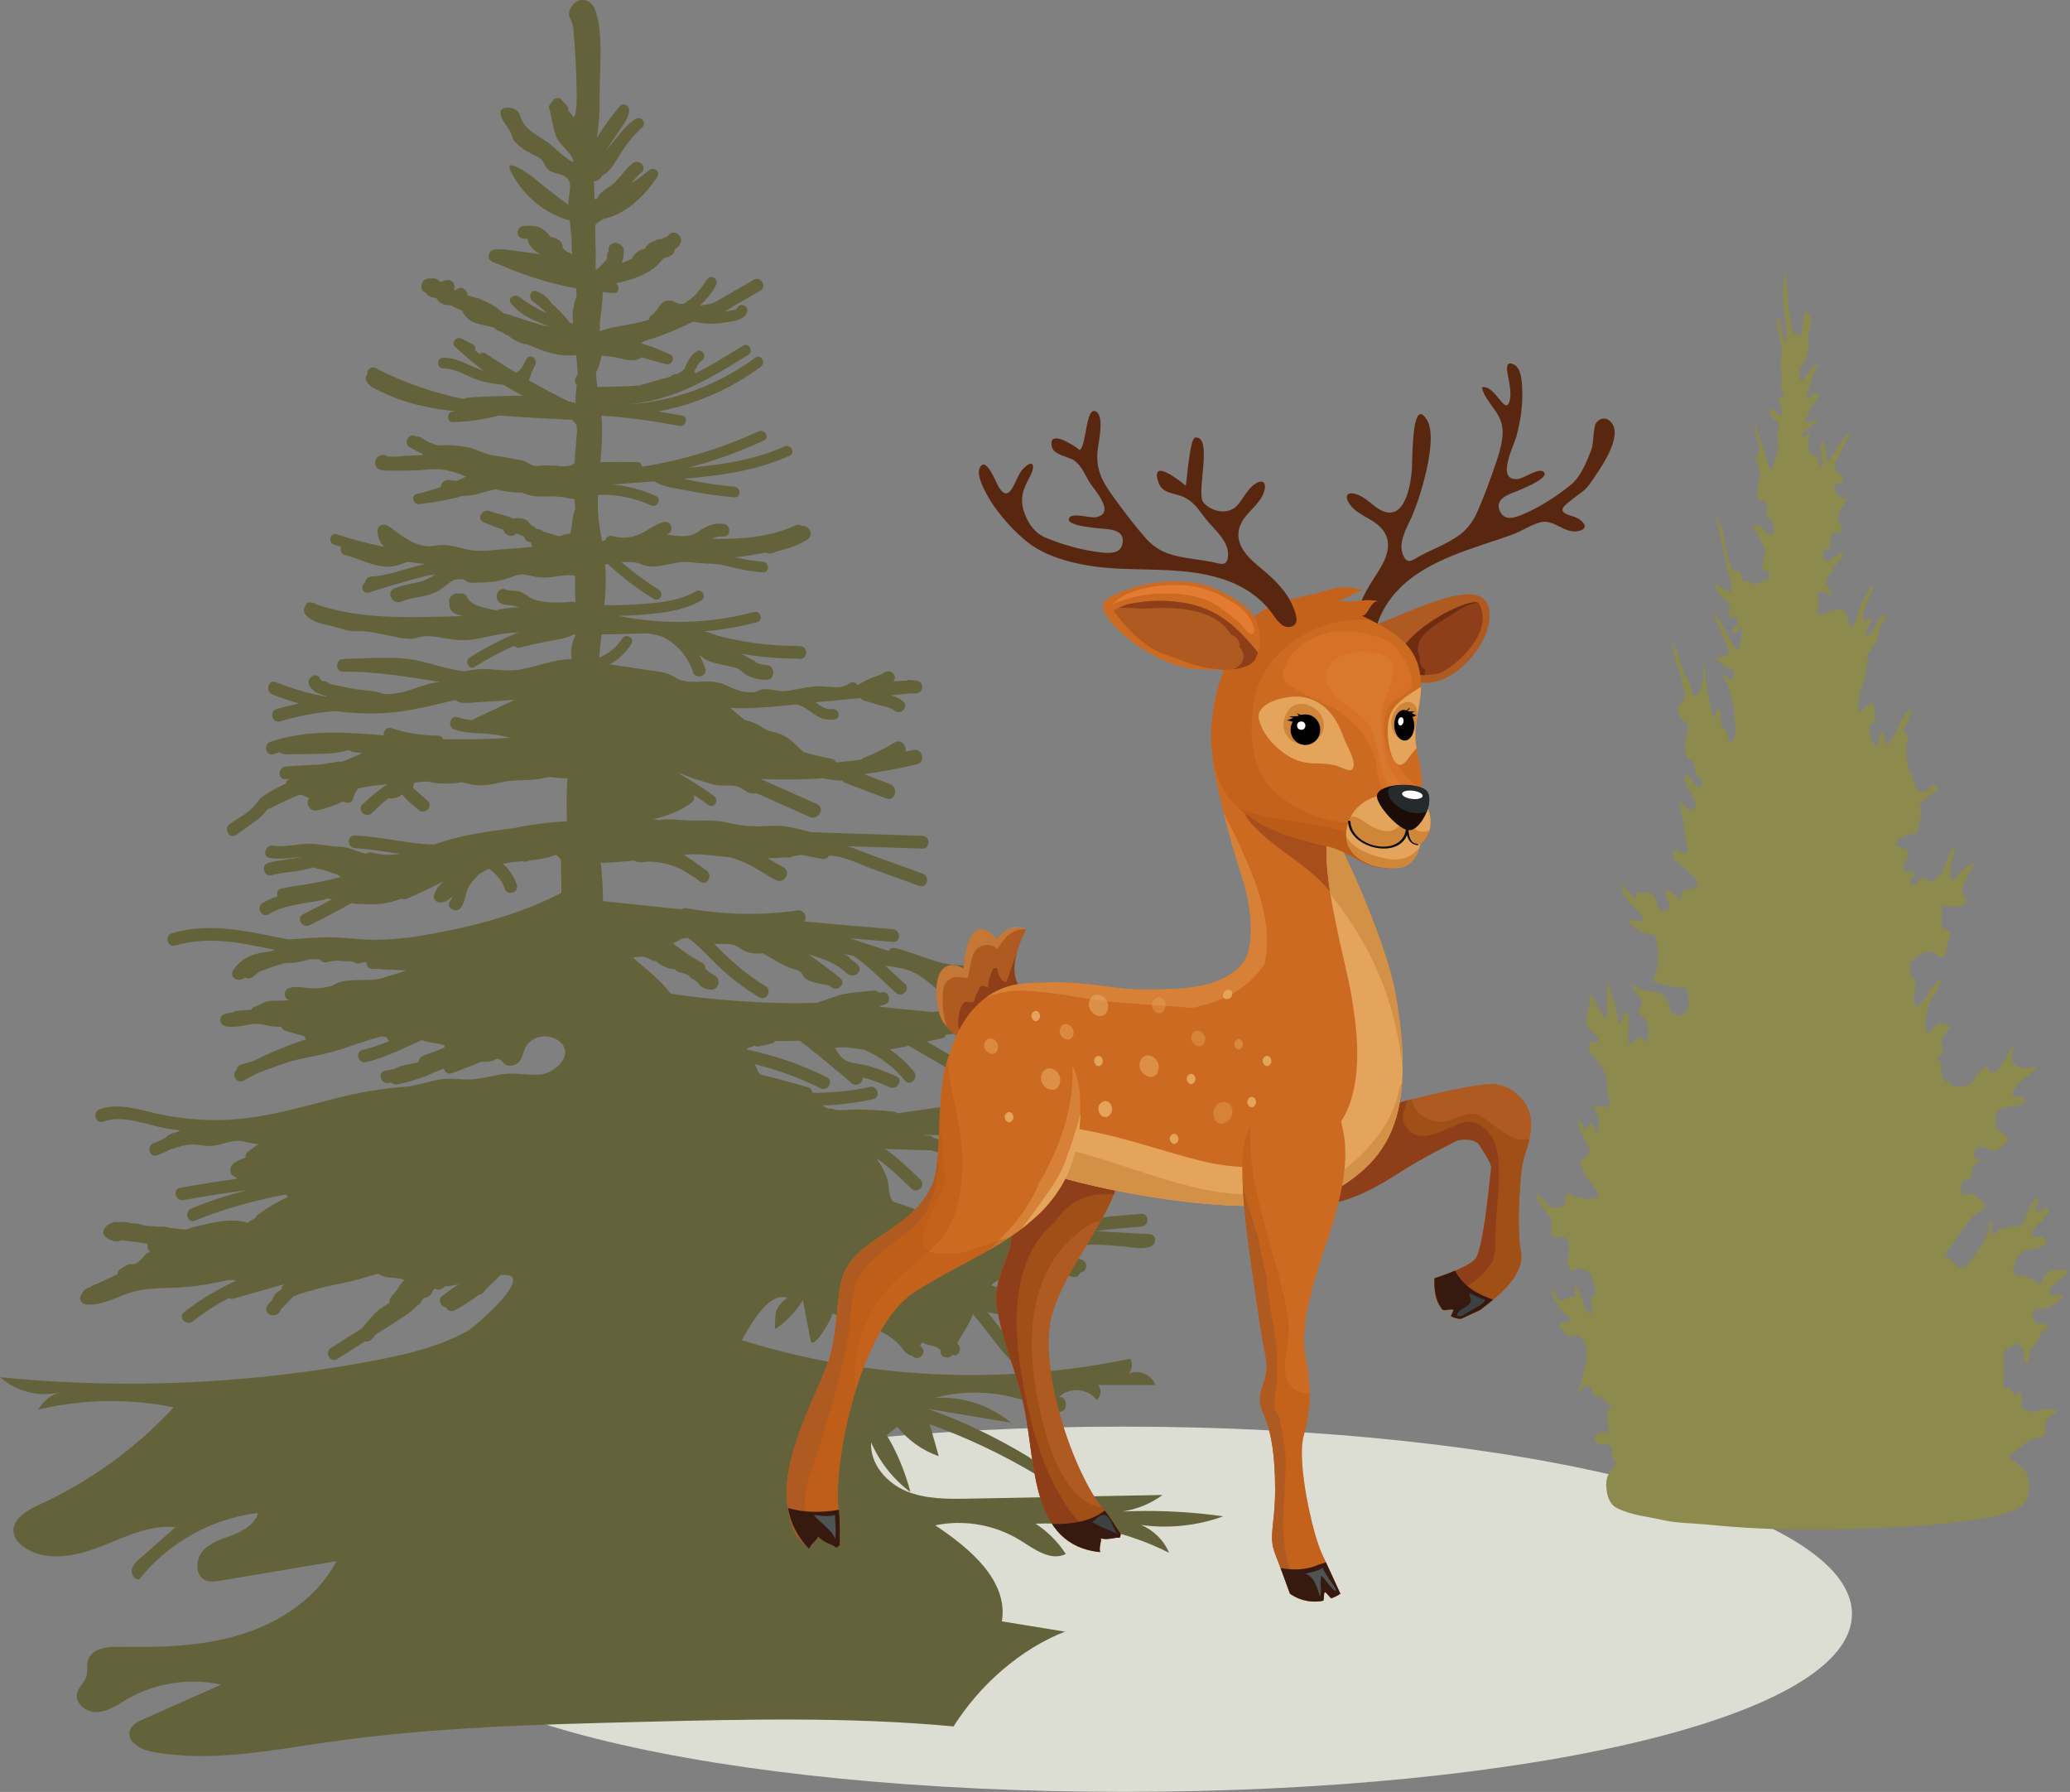 <svg xmlns="http://www.w3.org/2000/svg" id="Ebene_1" data-name="Ebene 1" viewBox="0 0 214.09 185.31"><rect x="0" y="0" width="214.09" height="185.31" fill="#808080" stroke="none"/><defs><style>      .cls-1 {        fill: #ddded3;        fill-rule: evenodd;      }      .cls-2, .cls-3, .cls-4, .cls-5, .cls-6, .cls-7, .cls-8 {        fill: #e4a45b;      }      .cls-9 {        fill: #63623b;      }      .cls-3 {        opacity: .41;      }      .cls-10 {        fill: #702c10;      }      .cls-11 {        fill: #361a0f;      }      .cls-12 {        fill: #fff;      }      .cls-13 {        fill: #592710;      }      .cls-4 {        opacity: .52;      }      .cls-14 {        fill: #d08638;      }      .cls-15 {        opacity: .49;      }      .cls-15, .cls-16 {        fill: #bb5b18;      }      .cls-17, .cls-18 {        fill: #e47b33;      }      .cls-5 {        opacity: .54;      }      .cls-19 {        fill: #8d8a4e;      }      .cls-6 {        opacity: .39;      }      .cls-20, .cls-21 {        fill: #8e3f1a;      }      .cls-22 {        fill: #cd6a21;      }      .cls-23 {        fill: #a04f17;      }      .cls-18 {        opacity: .42;      }      .cls-24 {        fill: #ba6831;      }      .cls-25 {        fill: #3c4142;      }      .cls-26 {        fill: #505354;      }      .cls-7 {        opacity: .65;      }      .cls-21 {        opacity: .61;      }      .cls-27 {        fill: #d39047;      }      .cls-28 {        fill: #252b2d;      }      .cls-8 {        opacity: .17;      }      .cls-29 {        fill: #0b0c0c;      }      .cls-30 {        fill: #af5a21;      }      .cls-31 {        fill: #1b0c07;      }    </style></defs><path class="cls-1" d="M116.2,147.53c41.61,0,75.34,8.67,75.34,19.37s-33.73,18.4-75.34,18.4-75.34-7.7-75.34-18.4,33.73-19.37,75.34-19.37Z"></path><g><path class="cls-19" d="M161.18,124.83h0c.13-.02.26-.05.38-.07h0c.1-.05.27-.07.28-.14.09-1.94.56-1,1.04-.88.79.2,1.62.4,2.55-.02-.7-1.56-1.71-1.66-1.97-3.72.33-.28.75-.2,1-.99h0c-.43-1-.97-1.77-1.32-3.11.49-.26.54.69.79.95h0c.38-.36.8-1.28,1.07.31,0,0,0,0,0,0,.05,0,.09,0,.14,0,.08-.45.17-.91.25-1.36h0c-.26-.68-.52-1.36-.79-2.04.46,1,1.05.54,1.57.77.3-.08.44-.41.22-1-.23-.63-.23-1.34-.23-2.07h0c-.44-1.36-1.13-1.93-1.75-2.73-.12-.15-.11-.16-.05-.84h0c.29-.64.73.46,1-.41h0c-.4-.74-1.1-.67-1.29-1.78-.15-.88.67-1.49.2-3.19.76,1.23,1.28,2.07,1.81,2.94.38-1.3-.14-2.6.3-4.06.09,1.59.72,2.06.84,3.35.19,2.05.49.54.75.1.56-.6.49.4.5,1.05,0,.64-.05,1.29-.08,1.93.59.58,1.2-1.62,1.77.08h0c.92-2.41-.31-2.44-.75-3.41.28-.41.73-.78.05-1.49-.35-.36-.65-1.03-.97-1.55.94.97,1.91,1.03,2.9,1.14.59.06,1.14.71,1.42,2.05h0c.11.06.23.13.34.19h0c.53.42,1.07.2,1.43-.64.25-.58-.04-1.42-.23-2.06-.13,0-.26-.02-.39-.02h0c-1.03.07-2.03-.35-3.12-.66.75-1.02.84-2.66.33-4.72h0c-.92-.18-1.85-.27-2.85-1.56.69-.26,1.2.51,1.67-.2-.13-.18-.26-.36-.39-.54-.27-.27-.55-.54-.82-.81-.32-.7-.92-.57-1.17-2.16.63.61,1.1,1.06,1.57,1.51,0,0,0,0,0,0h0c.04-.27.08-.55.12-.82.67.68,1.65-.78,2.09,1.47h0c.07.13.15.25.22.38h0c.37.18.74.35,1.08-.17-.07-.8-.51-.92-.44-1.82.55.13,1.05.58,1.53,1.19.2-1.8.89-1.1,1.39-1.32.23-.05.41-.21.35-.85h0c-.45-.45-.9-.9-1.35-1.35h0c-.25-.18-.49-.38-.74-.54-.2-.13-.42-.27-.37-.83.06-.61.31-.36.49-.33.32.04.63.58,1,.04-.22-1.34-.44-2.71-.66-4.07h0c-.2-.69-.23-1.24.23-.68.48.57.9.78,1.39,0-.43-1.05-1.06-1.64-1.37-2.99.76-.54,1.14,1.65,1.85.96h0c-.02-.29-.03-.58-.05-.88h0c-.67.44-.47-1.69-1.09-1.74-.56-.05-.76-1.75-.36-2.73.16-.38.11-.58.07-.9h0c-.39-.56-.98-.6-1.04-2.01q1.15-.49.42-2.56c-.02-.05-.01-.14-.02-.21-.34-1.09-.77-2.07-.99-3.69.69.83.88,2.12,1.21,3.17.37.38.65,1.02.85,1.77.28,1.05.52.46.77,0,.5-.76.34-2.12.55-3.42-.04,2.46.48,4.2.86,6.06.3.03.41-1.16.71-.71.14.21.08,1.04.11,1.59h0c.39.31.74.71.79,1.78h0c.55.06.76-.61.75-1.75-.28-.47-.12-1.17-.18-1.76h0c-.35-1.15-.5-2.62-1.22-3.2.45-.77,1.08,1.51,1.22-.77-.73-.07-1.39-.64-2.02-1.35.49.16.97,0,1.48-.4-.42-1.68-1.09-2.64-1.66-4.05,1.14.67,1.63,3.05,2.6,3.85.28-.72.53-1.45.31-2.47h0c-.27.13-.47.77-.79.58-.15-.96.6-.42.42-1.31-.19-.93-.94.38-.83-.72.15-1.5-.32-1.15-.58-1.45-.28-.33-.62-.48-.96-1.58.69.38,1.17.64,1.64.89.34-1.12-.21-1.69-.35-2.48-.29-1.7-.69-3.29-1.15-5.39.73.89.77,2.11,1,3.04.34,1.4.48,3.27,1.53,2.54.09,1.77.82.78,1.18,1.36h0c.63.31,1.21-.52,1.84-.43h0c-.02-.29-.05-.58-.07-.86h0v.02c-1.28.11-.31-1.48-.35-2.29h0c-.42-.72-.84-1.44-1.29-2.23.67-.67,1.1.29,1.57.62.5.35.69.27.55-.98-.1-.61-.35-.47-.55-.56-.27-.12-.3-.41-.1-.83-.02-.27-.04-.54-.06-.81h0c-.05-.01-.1-.06-.14-.14.08-.32.11-.53.1-.68-.01.18-.05.4-.1.68-.54.05-1-.08-.78-1.73,0,.02.02.03.03.05,0-.02-.02-.03-.03-.05.58-1.3.02-2.01-.31-2.71,1.17-1.05-.3-2.28.13-3.43.26.85.48,1.72.77,2.46.29.75.41,1.86.99,2.27-.07-1.34.91-1.88.42-3.49-.04-.09-.07-.18-.11-.27.08-.07.17-.15.25-.22-.04-.3.28-.5.04-.85-.33-.42-.77-.52-.98-1.53.5-.23.79.59,1.16.67h0c.17-.24.2-.58.06-.88-.57-1.2.12-.94.29-1.28-.11-.26-.34-.64-.31-.74.28-1.21-.24-2.57.15-3.74-.02-.09-.03-.17-.05-.25-.19-1.03-.38-2.06-.58-3.1.07-.07.13-.14.2-.21.22.86.45,1.71.67,2.57h0c.44-.75.15-1.64.04-2.37-.27-1.69-.27-3.32-.01-5.01.36,2.21.24,4.71.93,6.66.21-.68.69.77.82-.51.09-.54.17-1.09.29-1.61.08-.35.06-.52.35-.13.73,1,.04,1.52-.03,2.23h0c.33,1.86-.27,2.65-.81,3.51,0,.69-.16,1.74.47.93.45-.57.83-1.48,1.45-1.41-.55.92-.95,2.04-1.22,3.51.48.03.8-.83,1.32-.34-.47.71-.94,1.2-1.25,2.12-.02.24-.49.49-.04.68.31.13.66-.2,1-.33.01.09.02.19.03.28-.52.42-1.04.83-1.56,1.24.28.94.58-.41.87.02-.27,1.02-.43,2.06.32,2.19.46.08.54.89.78,1.41.43-.86-.37-2.04.17-2.9.36.55.37,1.46.48,2.28h0c.11-.15.21-.31.32-.46.72-.81,1.22-2.39,2.12-2.69-.55,1.09-1.1,2.17-1.66,3.26.02.19.03.37.03.53.14.66.71.28.8,1.09-.19.82-.75-.02-.87,1.03.33.7.71,1.17,1.37.85-.52,1.2-1.61,1.73-.47,3.3-.41.77-1.07-.28-1.3,1.18h0c-.02,1.25-.45.83-.75.91-.02.04-.05.09-.06.14.02-.05.04-.09.06-.14-.09.69.03,1.09.34,1.24.52-.31,1.04-.61,1.81-1.06-.46,1.13-.8,1.38-1.13,1.69h0c-.13.42-.24.89-.52.83-.65,1.28.46,1.15.31,2.11-.37-.38-.75-.51-1.15-.44-.08.07-.17.1-.27.07l.02.04c.04.57.35,1.18-.04,1.7h0c.03.13.04.26.03.41.07,0,.13.03.18.11h0c.81.14,1.54-.86,2.43-.44.58.27.53,1.94,1.12,1.65h0c.53-1.58,1.02-3.25,2.14-4.36-.42,1.68-1.09,2.13-1.22,3.48.27.75.63-.3.91.24-.09.66-.54.66-.54,1.46.43.44.64-.53.97-.76.25-.76.55-1.27,1.17-1.23-.35.73-.58,1.21-.81,1.69h0c-.12,1.4-.74,1.63-1.14,2.37-.13,1.42-.25,2.86-.81,3.85h0c-.07.66-.13,1.33-.22,2.19.4-.28.7-.56,1.02-.69.22-.09.58-.79.65.43.03.54.37,1.2-.19,1.38-.22.07-.32.61-.22,1.04.13.54.3,1.11.59,1.28.34.19.29-.4.37-.89.19-1.07.39-.27.57.14h0c.08.26.16.51.25.77h0c.9-.99,1.41-3.26,2.55-3.89-.24,1.11-.58,1.68-.89,2.3q.69.71.36,1.3h0c-.02.43-.04.86-.06,1.3.23.55.1,1.62.55,1.86h0c.35,1.51.85,2.32,1.65,1.67.29-.56.59-.59,1.19-.13-.54.42-.86.66-1.18.91h0c-.23.58-1.15.06-.61,1.87-.38.48-.22,2.43-1,1.82h0c-.52.38-1.14.12-1.71,1.23.29.13.43.14.54.25.35.3,1.32-.11.38,1.7-.18.36-.04,1.03.29.91.25-.09.5-.41.73.14-.02.56-.51.34-.41,1.18.62.23,1.13-1.39,1.78-.55.52.71.89-.73,1.38-.43.48-.93.73-2.44,1.45-3.04-.03,1.14-.53,1.65-.48,2.66h0c0,.58.06,1.04.4.79.69-.82,1.35-1.83,2.2-1.62-.53.38-.82,1.34-1.19,2.07h0c-.54,1.07.23,1.14.31,1.91-.63.49-1.26.47-1.9.3-.12.61-.83-.89-.64.93.05.47-.36,1.12.18,1.39.24.12.9.37.54,1.07-.3.59-.21,2.64-1.15,1.78-.94-.86-1.95-.11-2.89.69.12.46-.19,1.2.18,1.47.62.44.28,1.31.2,2.06.03,1.55.39,1.05.78.67.68-.66,1.18-2.17,2.13-2.49-.52,1.9-1.76,2.03-1.61,4.57-.03-.01-.06-.02-.1-.03.04,1.03.29,1.36.66.78.62-.97,1.25-.78,1.95-.25-.41.14-.62.97-.99,1.24h0c.02.61.47,1.41-.2,1.7-.44.19-.06.32.03.5.12.24.41.4.14.95.22,1.57.95,1.11,1.41,1.75-.04.03-.08.06-.11.11.04-.03.08-.07.11-.11.81-.25,1.73.31,2.36-1.44.4.08.78-1.21,1.11-.47.28.64.33.36.65.29.87-.2,1.27-1.87,2.03-2.75-.38,2.03-.25,1.87.53,2.28.63.33,1.2-.14,1.8.04-.8,1.12-1.83,1.08-2.56,2.89.56.25,1.03-.16,1.51.66-.49.2-.87.5-1.25.49-.72-.02-1.43-.06-2.02,1.06.06.31.12.63.18.94h0c.23,1.11.93.44,1.2,1.48-.77.97-1.54,1.46-2.38.73h0c-.19.02-.39,0-.59.06-.24.08-.61.01-.56.82.05.85.46-.09.65.42-.3.3-.83.6-.83.88.01,1.71-.59.95-.91,1.29-.38.83-.34,1.31.22,1.42.41.08.86-.36,1.24.36h0c.24.25.62-.08.78,1.2-1.71.38-2.85,3.29-4.37,4.86.96-.34,1.63,2.45,2.9.4.96-1.55,1.68-1.79,2-4.03,0-.05.11-.04.23-.07-.11,1.09-.17,1.98.55,1.08.32-.4.78-.17,1.15-.42.56-.38,1.23.4,1.7-.81.28-1.22.77-1.82,1.3-2.3.22.83-.39.84-.23,1.44.48.37.87-.77,1.42-.11-.49,1.06-1.1,1.36-1.64,1.97-.06.14-.13.28-.2.43.41,1.08,1.14-.36,1.6,1.01-.46.29-.83.72-1.26.64-.36.06-.72.07-1.08.2-.51.18-.94,1.01-1.16,1.82-.17.61.4.6.66.78.71-.16,1.37.27,2.01.89.05-.08.1-.11.16-.09.83-2.05,1.94-1.37,3.01-1.32-.66.57-1.32,1.14-1.98,1.71h0c-.23.76,0,.76.26.86.33.13.7-.7,1,.23-.84.61-1.65,1.36-2.55,1.06-.23-.08-.5.11-.53.75-.03.72.28.66.49.8.35.25.8-.46,1.13.69-.91-.4-1.18,1.93-1.96,2,0,.57-.02,1.39-.28,1.4-.31.02-.35-.81-.39-1.43h0c-.29-.43-.6-.72-.96-.48-.3.71-1.17-.24-1.02,1.76h0c0,.26-.02.52-.02.78h0c0,.63.02,1.26.02,1.89h0c.27.21.59-.13.82.41.13.15.26.3.4.45.46-.69.73-.33.6.8-.08.75.15.42.23.59h0c.31.12.62.24.93.36.87-.46,1.74-.44,2.62-.23-.46.51-.97.52-1.36,1.25.21,1.57-.44,1.61-.75,1.62-1.05.05-1.94,1.13-2.9,1.81h0c.32.75.78.71,1.17,1.11.43.45.9.91.83,2.19-.06,1.13-.43,1.83-.93,2.05-.78.35-1.56.72-2.35.87-4.43.88-8.88,1.14-13.33,1.31-5.49.21-10.98.18-16.46-.38-1.66-.17-3.33-.14-4.97-.52-1.51-.35-3.04-.45-4.54-1.19-.55-.27-.96-.78-1.11-1.9-.17-1.26.28-1.83.71-2.33.1-.12.19-.29.35-.54-.5-.16-.52-.8-.49-1.51-.17-.11-.34-.22-.51-.33-.44-.22-.97.44-1.38-.7.5-.63.96-.67,1.45-.35.36-.9-.61-2.27.39-2.95-.57-.42-.97-.72-1.37-1.02-.16.04-.45.19-.47.09-.42-2.03-1.03-1.04-1.73-.16.93-2.96,1.03-3.49,1.01-4.8-.33-1.11-.84-1.35-1.39-1.38h0c-.58.27-1-.36-1.52-1.08.5-.51.93.16,1.26-.57-.05-.05-.09-.1-.13-.16-.78-.48-1.4-1.55-2-2.74.21-.02.42.04.53.31.64,1.55,1.42-.34,2.1.44.09.11-.24-.87.02-1.27.41.55.69,1.36.91,2.27h0c.19.23.38.46.58.69.35-.42.12-.94.05-1.44h0c.02-.84.48-.22.57-.84h0c-.3-.69-.38-1.77-.82-2.21h0c-.32-.13-.63-.26-.95-.39h0c-.75.48-1.39.6-1.07-1.89.11-.86-.19-.94-.38-1.26h-.09s-.09-.06-.09-.06h0c-.13,0-.27.02-.4.03-.63.2-1.12.1-.8-1.79h0c-.12-.17-.25-.34-.37-.51-.51-.59-1.01-1.22-1.38-2.26.82.32,1.46,1.92,2.36,1.52ZM174.38,100.74s.04-.05.06-.07c-.02-.05-.04-.09-.06-.14,0,.07,0,.14,0,.21ZM165.77,138.97s0,0,0-.01c0,0,0,0,0,.01h0ZM190.73,71.45h0s0,0,0,0t0,0c.01.13.03.26.05.4-.01-.13-.02-.26-.04-.39,0,0,0,0,0,0ZM168.77,149.21h0s0,0,0,0c0,0,0,0,0,0h0ZM206.36,152.36c0-.07.02-.13.02-.2-.02.06-.03.12-.04.2,0,0,.01,0,.02,0ZM178.97,84.98s-.03.06-.04.1c.02,0,.03,0,.04,0,0-.03,0-.07,0-.1ZM176.75,152.74s0,0,0,0c.02,0,.04,0,.06,0-.01-.02-.02-.05-.03-.07,0,.02-.02.04-.02.06h0ZM191.76,119.33v.02s0,0,0,0h0s0-.01,0-.02ZM184.46,102.17s.06,0,.09,0c.03-.04.06-.09.08-.12.01-.23-.12.11-.18.12ZM187.1,124.33s0,.02.01.03c0,0,0-.01.02-.03,0,0,0-.02,0-.03,0,0-.02.02-.03.03ZM183.55,103.4s-.01-.03-.02-.04c-.07,0-.12.01-.17.03.06,0,.13,0,.19,0h0ZM181.36,106.11h0s.01-.02.02-.03c0,0-.01-.01-.02-.02,0,.02,0,.03,0,.05h0ZM183.38,100.13c-.02-.09-.04-.18-.06-.28-.02.03-.04.05-.06.08.04.06.07.13.12.2ZM183.02,95.96s.05-.03.08-.05c0,0,0,0,0,0,0,0,0,0,0-.01-.02.02-.05.04-.07.07ZM184.35,98.57s0,.03,0,.04h0s.01-.02.02-.02c0,0-.01,0-.02-.01ZM188.59,101.26c0-.07.02-.15.04-.24-.06.03-.12.07-.18.12.05.04.09.08.14.12ZM186.6,86.5s0-.01,0-.02c0,0,0,0-.01,0,0,0,0,.01,0,.02ZM192.27,141.5s.02.02.03.04c0-.02,0-.04,0-.06,0,0-.02.01-.03.02ZM169.94,124.3s0,0,.01,0h0s0,0-.01,0c0,0,0,0,0,0ZM191.82,150.9s-.05.04-.08.06c.01.03.02.06.03.08.02-.05.03-.09.04-.14ZM179.5,89.3s0-.03,0-.04c-.03.04-.05.1-.07.17.03-.04.05-.08.08-.13ZM183.04,85.62c-.04.05-.08.1-.13.15.05,0,.09,0,.14-.01,0-.04,0-.09-.01-.14ZM191.34,150.48s0,.02,0,.02c0,0,0,.01,0,.02,0-.01,0-.03,0-.04ZM192.76,91.46s0,0,0,0c0,0,0,0,0,0,0,0,0,0,0,0h0ZM169.77,142.1s0,0-.01,0c0,.03,0,.05,0,.08,0-.03.01-.05.02-.08h0ZM167.63,133.47s0,0,0,.01c0,0,0,.01.01.02,0,0,0-.02,0-.03ZM189.44,93.17h0s0,0,0,0c0,0,0,0,0,0ZM166.58,129.17s-.01-.03-.02-.04c0,.02,0,.03,0,.05,0,0,.01,0,.02,0h0ZM199.1,131.04s0-.03,0-.04c0,0,0,0-.01,0,0,.01,0,.02.01.04ZM166.78,129.62s0,0,0-.01c0,0,0,.01,0,.02,0,0,0,0,0,0ZM167.97,114.7s0-.05,0-.09c-.01.02-.02.03-.04.05.01.01.02.02.04.04ZM174.3,113.56s.1,0,.14,0c-.05-.12-.1-.24-.15-.34,0,.13,0,.24,0,.35ZM178.18,83.05v-.02s0,0,0,0c0,0,0,.01,0,.02ZM180.97,76.24s0,0,0,0c0,0,0,0,0,.01,0,0,0,0,0,0h0ZM188.71,66.69s0-.04,0-.06c-.01,0-.02,0-.03,0,.01.02.02.04.03.05ZM198.93,122.09s0-.02.01-.03c0,0-.01.02-.02.02,0,0,0,0,0,0ZM168.77,149.21h0s-.01,0-.02,0c0,.01,0,.03,0,.04,0-.01.01-.02.02-.03ZM207.95,146.17s.05-.06.07-.09c-.04.01-.07.04-.11.08.01,0,.02,0,.04.01ZM165.98,141.6s0,.04,0,.06c0-.02.02-.04.03-.07,0,0-.02,0-.03,0ZM168.31,107.97s.03.02.04.02c.01-.06.03-.12.04-.18-.03.05-.06.11-.09.16ZM169.99,94.96h0ZM173.96,84.03s-.05-.07-.07-.09c.02.03.05.06.07.09ZM191.76,64.92s.02-.05.04-.08h0c-.04-.06-.08-.11-.12-.15.05.06.07.14.09.22ZM192.71,65.96s0,.06,0,.1c.01-.02.02-.04.03-.06,0-.01-.01-.02-.02-.04ZM194.59,76.77c.03-.09.06-.18.08-.29-.05.08-.07.17-.08.29ZM197.69,103.02s.01.02.02.02v-.06h0s-.01.02-.02.04ZM163.98,135.23c0,.13-.02.23-.05.32.02.01.04.02.06.03h0c.01-.12,0-.24-.01-.35Z"></path><path class="cls-9" d="M110.2,168.74c-2.19-.36-4.38-.71-6.58-1.07.69-4.22-3.34-7.57-6.89-9.93,2.99-.63,6.23-.05,8.82,1.57,1.45.91,3.16,2.18,4.68,1.39-.81-1.25-1.88-2.32-3.12-3.13,4.76-.19,9.56.86,13.8,3.01-.53-1.29-1.61-2.35-2.9-2.88,2.85.4,5.8.09,8.5-.89-.34-.05-.69-.09-1.03-.14-3.12-.38-6.27-.5-9.41-.36,1.5-.22,2.95-.81,4.17-1.71-6.67.13-13.34.25-20,.38-2.2.04-4.48.07-6.52-.78-2.03-.85-3.77-2.83-3.62-5.03.88,2.02,2.29,3.81,4.06,5.13-.54-2.07-1.36-4.06-2.45-5.89.36-.29.73-.58,1.09-.87,1.1,1.39,2.61,2.47,4.29,3.05-.31-1.1-.62-2.2-.93-3.3,3.84,1.37,7.55,3.13,11.05,5.23.53-.63-.25-1.52-.96-1.94-3.25-1.96-6.69-3.6-10.27-4.89,2.86.48,5.71.95,8.57,1.43-2.18-1.82-5.08-2.76-7.92-2.55,3.68-1,7.71-.64,11.15,1,.68.32,1.49.7,2.15.32.65-.38.18-1.75-.45-1.34.99-1.15,3.08-1.01,3.92.24.48-.34.56-1.12.17-1.56,1.97,0,3.94,0,5.91,0-.35-1.07-1.71-1.66-2.73-1.18.36-.41.42-1.07.14-1.54-13.26,2.78-27.23,2.12-40.17-1.92.81-1.39,2.72-5.05,4.7-4.38-.48.36-.92.83-1.15,1.4-.08.2-.16,1.89-.09,1.84,1.16-.78,2.14-1.81,2.86-3,.27,1.39.53,2.79.8,4.18.24,1.23,2.63-2.97,2.15-2.74.92-.45,2.4,3.33,2.78,4.04.4.75,1.54.08,1.13-.66-.39-.71-.75-1.45-1.13-2.18.1-.05.18-.12.25-.19.63.33,1.27.58,1.95.76.83.36,1.54.87,2.17,1.55.01.01.03.02.05.04.17.34.41.58.77.82.1.07.21.1.31.1.08.06.17.12.25.18.53.36,1.28-.36.9-.9-.09-.13-.18-.25-.28-.36.09-.06.17-.15.22-.25.02,0,.04,0,.06,0,.44.25.99.29,1.44.48,0,0,.02.01.03.02.13.09.27.17.4.26-.2.73.82,1.06,1.19.51,0,0,0,0,.01,0,.73.3,1.07-.78.5-1.19.53-1.02,1.25-1.93,1.64-3.01,1.33,1.52,2.43,3.22,3.83,4.69.59.61,1.52-.32.93-.93-1.19-1.24-2.17-2.64-3.25-3.97,1.44.32,2.91.48,4.4.48.06,0,.12,0,.18,0,.06,0,.12,0,.18,0,.84-.01.85-1.33,0-1.32-.03,0-.06,0-.08,0-.78-.53-1.6-.98-2.46-1.36-.46-.2-1.2-.33-1.79-.56.03-.08.08-.17.17-.26.5-.28,1.01-.56,1.53-.79.07-.02.13-.05.2-.07.11-.04.22-.07.33-.11.33-.03.62-.09.87-.21,1.15-.22,2.32-.21,3.47.01.59.17,1.18.37,1.79.53.43.11.71-.15.78-.46.68.04.92-1.06.18-1.3-1-.32-2.01-.62-3.02-.89.1-.04.19-.1.26-.19.14,0,.28-.02.41-.03,1.08-.11,2.12-.41,3.21-.45,1.13-.04,2.25.08,3.37.18.91.08,2.02.35,2.89,0,.66-.26.62-1.27-.17-1.29-1.84-.05-3.67-.21-5.51-.3,1.56-.22,3.14-.34,4.71-.46.84-.06.84-1.38,0-1.32-1.88.14-3.75.29-5.61.59-1.99.32-3.92.96-5.93,1.11-1.88.13-3.76.04-5.64.19-.36.03-.71.07-1.06.1.32-.38.17-1.12-.47-1.09-1.33.07-2.6-.14-3.85-.46-.19-.44-.56-.83-1.15-1.04-.64-.23-1.28-.45-1.92-.66-.03-.03-.06-.06-.09-.09-.48-.53-.33-1.69-.59-2.38-.26-.69-.64-1.4-1.09-2.03,1.32.9,2.5,2.05,3.63,3.16.6.59,1.54-.34.93-.93-1.16-1.14-2.36-2.27-3.67-3.19,1.5.05,2.99.1,4.49.15.08,0,.15,0,.22-.02,1.13.33,2.25.71,3.35,1.15.78.32,1.13-.96.35-1.27-1.11-.45-2.24-.83-3.39-1.16-.12-.13-.3-.23-.53-.23-.13,0-.25,0-.38-.01-.04,0-.08-.02-.11-.03.09-.01.18-.03.27-.04,3.23.08,6.5.47,9.23,2.16.72.45,1.38-.69.66-1.14-.7-.43-1.43-.78-2.18-1.07,0,0,.01,0,.02,0,.35-.12.53-.43.54-.74,2.9-.16,5.81-.2,8.71-.11.85.03.85-1.29,0-1.32-1.89-.06-3.78-.05-5.67,0-.11-.13-.27-.22-.49-.22-1.16,0-2.32-.02-3.48-.02-.01-.02-.03-.03-.04-.05-.03-.04-.06-.07-.1-.1-.02-.02-.04-.04-.06-.05-.06-.13-.15-.22-.26-.29.61-.25,1.21-.54,1.79-.89.73-.43.07-1.57-.66-1.14-3.33,1.97-7.23,2.16-10.99,2.77-.1-.1-.23-.16-.38-.18-1.3-.14-2.59-.22-3.89-.22-.66,0-1.42.1-2.13.04-.06-.03-.13-.05-.19-.08-.17-.08-.34-.08-.49-.04-.08-.02-.16-.05-.24-.08-.17-.07-.31-.16-.44-.27,2,.02,4.63-.51,5.24-.64.83-.19.48-1.45-.35-1.27-1.11.25-2.23.43-3.38.51-.35.02-2.02.16-2.54.08-.03-.25-.18-.47-.46-.55-1.41-.39-2.82-.82-4.24-1.16-.07-.02-.14-.03-.21-.04-.12-.06-.25-.09-.38-.08-.11-.08-.22-.17-.32-.26-.09-.3-.23-.59-.37-.85,2.35.57,4.63,1.41,6.8,2.49.76.38,1.42-.76.66-1.14-2.67-1.33-5.46-2.29-8.35-2.88.06-.04.12-.07.18-.11.06-.03.12-.06.18-.1.18,0,.35-.07.49-.17.14.06.29.09.47.07.13-.02.25-.05.38-.08.29-.06.58-.12.88-.19.2-.04.34-.14.43-.28.86,0,1.72,0,2.58-.03.04.05.08.09.13.13,1.09.83,2.15,1.69,3.2,2.56.17.18.36.34.57.47.48.4.95.81,1.42,1.22.52.45,1.22-.07,1.14-.58.02,0,.04,0,.06.01.95.22,1.86.61,2.76,1,.77.33,1.44-.8.66-1.14-1.31-.56-2.59-1.09-4.01-1.3-1.05-.16-1.5-.33-2.07-1.22-.09-.14-.18-.28-.26-.41,1.06-.17,2.07.06,3.1.21,1.58.7,3,1.77,4.14,3.17.53.66,1.46-.28.93-.93-.72-.88-1.56-1.65-2.47-2.29.65-.11,1.29-.24,1.93-.38.44.23.87.5,1.3.75,1.01.58,2.02,1.16,3.02,1.75.73.42,1.4-.71.66-1.14-1.03-.6-2.06-1.19-3.09-1.79.51-.12,1.01-.23,1.52-.34.25-.05.39-.21.45-.39.5-.04,1-.09,1.5-.13.32.01.64.03.95.07,1.03.16,2.05.42,3.04.78.69.25,1.19-.91.51-1.2-.05-.02-.11-.04-.16-.07-.02,0-.04-.01-.07-.02.92-.1,1.83-.22,2.75-.33.44-.06.73-.37.63-.83-.23-1.08-1.65-.89-2.47-.91-1.75-.04-3.51-.01-5.26.08-.95.05-1.9.13-2.86.22l-4.16-.4s-.02,0-.03,0c-.36-.07-.72-.1-1.08-.11-.05-.04-.12-.08-.18-.1.18-.05.36-.1.54-.15.81-.24.46-1.51-.35-1.27-.07.02-.14.04-.21.06-.12-.17-.32-.27-.6-.24-.96.11-1.94.17-2.89.33-.88.14-1.7.56-2.57.79-.11.03-.21.07-.28.13-2.89.15-5.82-.01-8.63-.2-2.21-.15-4.4-.4-6.59-.73-.96-1.27-2.2-2.28-3.43-3.31-.16-.14-.32-.28-.48-.43.29-.02.56-.09.86-.09.29,0,.54.09.79.19.09.07.18.14.3.19.16.06.29.08.42.08.45.42,1.03.69,1.63.81.12.02.23.02.33,0,.11.17.27.3.44.33.36.08.7.19,1.01.35.06.11.14.21.27.29.23.14.45.29.68.43.23.51.87.75,1.38.74.77-.02,1.03-1.02.39-1.43-.25-.16-.49-.31-.74-.47-.04-.05-.08-.11-.15-.16-.04-.03-.08-.06-.12-.09,0-.1,0-.2-.05-.29-.06-.18-.2-.34-.43-.4-.02,0-.04-.01-.06-.02-.99-.58-1.94-1.23-2.83-1.95.29-.07.6-.23.9-.45.2-.04.41-.07.62-.1,1.1.73,2.02,1.79,2.95,2.7,1.35,1.33,2.85,2.48,4.47,3.45.73.44,1.39-.7.66-1.14-2.01-1.21-3.66-2.72-5.31-4.36.58-.02,1.18-.04,1.74.03.65.09.92.5,1.49.72.46.18,1.18.31,1.76.19.95.51,1.83,1.14,2.89,1.54.37.14.8.15,1.1.44.18.17.21.44.42.61.61.49,1.71.57,2.45.76.02,0,.04,0,.06.01.07.06.14.11.2.16.65.53,1.58-.39.93-.93-1.05-.86-2.14-1.67-3.27-2.43.16.03.31.07.47.11.67.21,1.41.47,2.11.82.08.06.16.12.24.16.36.2.6.36.89.64.23.22.38.36.71.41.6.1,1.16-.6.64-1.1-.22-.21-.45-.4-.7-.57-.09-.12-.19-.24-.26-.29-.16-.1-.32-.17-.48-.24.34.05.67.1,1.01.17,1.6,1.1,3.01,2.6,4.39,3.83.63.56,1.56-.36.93-.93-.66-.59-1.34-1.24-2.03-1.88,1.19.17,2.38.31,3.42.96,1.68,1.06,2.84,2.66,4.94,2.89.84.09.83-1.22,0-1.32-1.04-.12-1.87-.75-2.67-1.43.38.05.76.09,1.13.13.42.06.84.09,1.28.07.85-.02.85-1.3,0-1.32-.38,0-.75-.03-1.13-.06-2.04-.26-3.94-1.27-5.95-1.73-.32-.07-.56.07-.7.28-1.33-.41-2.65-.86-3.95-1.29,1.47.13,2.95.25,4.42.37.84.07.84-1.25,0-1.32-3.07-.25-6.14-.52-9.2-.8.41-.35.05-1.24-.65-1.14-3.81.55-7.68.47-11.47-.23-.21-.04-.39.02-.53.12-2.71-.28-5.42-.57-8.13-.85-.01-1.35-.1-2.71-.24-4.05.1.06.22.1.36.09.89-.06,1.78-.11,2.67-.19.15-.01.3-.03.45-.05.1.09.24.15.43.16.34,0,.67,0,1-.05,1.32.01,2.58.34,3.73.97.33.2.65.42.98.62,0,0,.02,0,.02.01.22.16.44.32.66.48.68.5,1.34-.64.66-1.14-.77-.56-1.55-1.12-2.34-1.65,1.59-.17,3.18.14,4.75.27,0,0,.02,0,.02,0,.54.16,1.08.35,1.6.59,1.1.5,2.06,1.21,3.12,1.77.87.46,1.65-.86.77-1.33-.55-.3-1.08-.62-1.62-.94.6,0,1.2-.03,1.8-.09.11.01.21.02.31.03.19.02.34-.04.44-.13.29-.04.58-.1.87-.16.73.13,1.47.27,2.2.42.34.07.59-.1.72-.33,1.5,0,3.09.86,4.45,1.35,1.64.59,3.27,1.19,4.91,1.78.8.29,1.14-.98.35-1.27-1.77-.64-3.54-1.28-5.31-1.92-.79-.29-1.61-.66-2.45-.92,2.57.09,5.14.17,7.71.25.85.03.85-1.29,0-1.32-3.54-.12-7.09-.23-10.63-.35-.28,0-.56-.02-.85-.03-1.39-.33-2.79-.77-4.23-.65-1.55.12-2.96.03-4.47-.34-1.32-.32-2.87-.18-4.22-.23-.88-.04-1.89-.2-2.8-.03-.21-.03-.43-.06-.64-.09,1.41-.32,2.76-.82,3.96-1.7.3-.21.34-.55.23-.82.52.34,1.04.69,1.55,1.06.57.41,1.12-.54.55-.95-1.19-.86-2.42-1.64-3.68-2.36.63.15,1.2.48,1.86.65.69.17,1.36.47,2.05.59.69.12,1.73-.07,2.37.21.61.26.81.72,1.58.65.07,0,.12-.02.18-.04,1.84.82,3.69,1.65,5.53,2.47.89.4,1.68-.92.77-1.32-1.85-.83-3.7-1.66-5.55-2.48-.09-.04-.18-.08-.27-.12,2.14.09,4.28.07,6.42-.07.66.14,1.33.22,2,.23.08.11.2.2.36.26,1.4.53,2.79,1.06,4.19,1.59.93.35,1.32-1.13.41-1.48-.9-.34-1.81-.68-2.71-1.03,1.84-.25,3.67-.59,5.49-1.02.96-.23.55-1.71-.41-1.48-.27.06-.53.12-.8.18.21-.59-.42-1.36-1.1-.95-1.01.61-2.06,1.14-3.16,1.57-.12.04-.21.11-.29.19-.87.12-1.75.22-2.63.3-.03-.17-.15-.32-.39-.37-1-.18-1.98-.42-2.95-.7-.55-.5-1.06-1.06-1.67-1.47-.46-.32-.96-.52-1.52-.62-.75-.14-1.14-.57-1.81-.88-.35-.16-.72-.25-1.09-.35-.24-.2-.48-.39-.71-.59-.27-.23-.55-.45-.82-.67.56.04,1.13.06,1.71.04,1.72-.05,3.44-.21,5.15-.39.76.13,1.37.73,2.01,1.11.63.38,1.25.56,1.98.43.7-.11.4-1.17-.29-1.06-.62.1-1.2-.33-1.71-.7.32-.03.63-.06.95-.09,1.21-.11,2.42-.23,3.63-.34.03,0,.05,0,.08,0,.07.11.19.2.36.25.55.16,1.1.32,1.65.49.44.13,1.12.21,1.47.53.63.57,1.56-.36.93-.93-.38-.34-.81-.5-1.28-.64.55-.05,1.09-.1,1.64-.15.06,0,.12-.02.17-.04.11,0,.21,0,.31,0,.14.02.27.02.49,0,.84-.06.85-1.29,0-1.32-.16-.02-.32-.03-.47-.05-.19-.06-.35-.03-.48.05-.47.01-.94.04-1.41.08.56-.55-.34-1.41-.97-.89-.33.28-.93.37-1.33.55-.48.21-.95.46-1.4.72-.17-.28-.5-.43-.83-.18-1,.75-2.33.21-3.49.31-1.06.09-2.1.37-3.16.48-.94.09-1.79-.42-2.7-.06-.19.08-.36.14-.53.19-.42.02-.85-.01-1.27-.1-.71-.16-1.32-.53-2-.78-1.36-.5-2.82.02-4.18-.34-.58-.16-1.03-.59-1.63-.75-.78-.22-1.62-.28-2.42-.4-1.13-.17-2.27-.35-3.4-.52.91-.5,1.67-1.22,2.23-2.11.38-.59-.57-1.15-.95-.55-.58.9-1.39,1.55-2.36,1.97,0,0-.01,0-.02.01,0-.11.02-.21.03-.32.06-.69.14-1.39.21-2.08,1.1-.03,2.2-.05,3.3-.08.52-.01,1.06-.06,1.58-.02.49.04.95.21,1.42.32,1.51.77,2.63,2.04,3.16,3.66.26.8,1.53.46,1.27-.35-.16-.5-.37-.97-.62-1.42.15.11.3.22.47.34.65.47,1.51.57,2.27.76.41.1.92.15,1.29.35.28.15.51.42.79.58.65.38,1.36.54,2.1.55.99.02.99-1.51,0-1.54-.44,0-.77-.12-1.06-.27-.04-.06-.1-.11-.18-.16-.23-.13-.47-.27-.7-.39-.06-.03-.11-.07-.17-.11-.09-.05-.19-.1-.3-.14-.06-.03-.13-.07-.19-.1,1.92.34,3.87.51,5.83.51.03,0,.06,0,.09,0,.06.02.12.03.18.03.85,0,.85-1.31,0-1.31-.03,0-.06,0-.09,0-.06-.02-.12-.03-.19-.03-2.82,0-5.6-.36-8.32-1.08-.42-.19-.85-.33-1.3-.43,1.83-.16,3.65-.47,5.45-.94.68-.18.39-1.24-.29-1.06-4.6,1.22-9.38,1.35-14.03.4,1.16-.02,2.32-.09,3.48-.21,1.77-.19,3.51-.47,5.08-1.38.61-.35.06-1.3-.55-.95-1.62.94-3.51,1.15-5.34,1.3-1.37.12-2.75.15-4.13.13.05-.57.09-1.14.12-1.71.05-.84.02-1.67-.05-2.48.09-.03.18-.05.27-.07,1.47,1.36,3.05,2.56,4.75,3.62.6.37,1.15-.58.55-.95-1.38-.85-2.67-1.81-3.88-2.86.48-.02.94-.02,1.32.02.45.04.81.28,1.25.38.45.1.92.07,1.37,0,1.15-.16,2.15-.55,3.33-.38.98.15,1.97.09,2.95.24.02,0,.03,0,.05,0,1.43.36,2.87.7,4.36.8.71.05.7-1.04,0-1.1-.99-.07-1.95-.25-2.91-.46,0,0,.01,0,.02,0,1.04-.08,2.07-.29,3.09-.47.04,0,.08-.02.12-.03.16.12.37.17.63.07.59-.24,1.21-.34,1.81-.54.63-.22,1.23-.5,1.81-.84.77-.45.21-1.58-.54-1.41-.16-.13-.38-.19-.62-.09-2.76,1.26-5.69,1.46-8.66,1.4.32-.17.68-.28,1.14-.24.84.07.84-1.25,0-1.32-.94-.08-1.73.2-2.48.76-1.04.78-2.18.5-3.4.37.03,0,.05-.02.07-.03.82-.22.47-1.49-.35-1.27-.8.22-1.41.68-2.12,1.08-.48.27-.98.43-1.48.5-.13.01-.27.02-.41.03-.41.01-.83-.04-1.26-.16-.4-.11-.69.14-.78.45-.11.02-.21.04-.32.06-.07-.42-.14-.85-.22-1.28-.2-1.13-.24-2.26-.2-3.38.03-.04.07-.08.09-.12,1.85-.05,3.67.3,5.38,1.09.64.29,1.19-.65.55-.95-1.47-.67-3-1.08-4.57-1.2,1.47-.11,2.93-.21,4.4-.33.93.65,2.52.77,3.51.97,1.57.32,3.16.54,4.75.68.7.06.7-1.03,0-1.1-1.37-.12-2.72-.3-4.06-.57-.39-.08-.79-.16-1.17-.25.56-.05,1.12-.1,1.68-.16,3.19-.33,6.34-.9,9.28-2.23.64-.29.08-1.24-.55-.95-2.99,1.36-6.26,1.86-9.51,2.16-.14.01-.29.02-.43.04,2.67-.7,5.28-1.64,7.81-2.81.64-.3.08-1.24-.55-.95-3.84,1.77-7.89,3-12.05,3.65-.03-.25-.2-.48-.52-.48-1.26,0-2.52-.01-3.78,0,.14-1.6.25-3.19.1-4.8,2.72.17,5.39.56,8.06,1.07.69.13.98-.92.29-1.06-.83-.16-1.66-.31-2.49-.44,3.82-.71,7.47-2.28,10.62-4.62.56-.42.01-1.37-.55-.95-3.86,2.86-8.42,4.52-13.16,4.84,1.52-.15,3.03-.47,4.49-.98,2.83-.98,5.4-2.57,7.93-4.14.6-.37.05-1.32-.55-.95-1.61,1-3.23,2.01-4.92,2.86-.02-.07-.06-.13-.1-.19.2-.43.39-.87.76-1.12.59-.39.04-1.34-.55-.95-.48.32-.76.75-1,1.26-.07.16-.17.39-.3.61-.02.02-.05.03-.07.05-.19.17-.43.31-.7.43-.25-.05-.44.05-.55.22-.74.26-1.57.43-2.17.62-.36.11-.72.22-1.08.32-1.46.11-2.92.14-4.38.16-.07-.49-.12-.97-.15-1.46.28-.57.51-1.19.56-1.78.61.05,1.22.11,1.82.25.69.16,1.3.36,1.99.13.14-.05.24-.12.33-.21.86.24,1.71.5,2.57.72.58.14,1-.73.42-1-.93-.44-1.98-.89-3.05-1.17.14-.08.29-.16.43-.24,1.71-.51,3.37-1.18,4.97-2,.4.05.81.15,1.23.19.62.07,1.24.02,1.85-.07.82-.13,2.27-.19,2.52-1.16.18-.68-.88-.97-1.06-.29-.03.12-1.05.26-1.19.29-.05,0-.09.02-.14.03.32-.18.63-.38.93-.56.94-.54,1.88-1.08,2.82-1.62.73-.42.07-1.56-.66-1.14-1.06.61-2.11,1.21-3.17,1.82-.45.26-.89.57-1.4.69-.09.02-.6.07-1.01.17.17-.17.34-.34.49-.52.48-.48.89-1.02,1.18-1.63.29-.63-.56-1.15-.95-.55-.37.57-.75,1.1-1.18,1.57-.36.34-.76.64-1.17.93-.26.02-.51.02-.7-.04-.3-.1-.47-.3-.82-.3-1.02-.02-1.12,1.06-1.84,1.52-.19.13-.28.3-.3.48-.12.04-.25.08-.38.12-1.14.32-2.32.43-3.47.71-.42.1-.83.22-1.23.35.03-.33.04-.65.02-.99.15-1.01.28-2.02.29-3.05.37.03.74.07,1.11.1.6.05.68-.72.27-1,1.35-.32,2.71-.7,3.85-1.53.45-.33.76-.7,1.09-1.09.33-.04.66-.18.92-.39.13-.11.21-.33.19-.51.17-.11.34-.23.49-.4.64-.74-.44-1.83-1.09-1.09-.18.21-.5.3-.77.43-.22-.02-.44.04-.61.16-.06.02-.12.03-.18.06-.44.16-.74.44-.92.79-.42.06-.83.29-1.14.68-.08.1-.15.22-.2.34-.35.16-.7.31-1.05.45.15-.39.26-.8.21-1.17,0,0,0,0,0-.01.08-.22,0-.41-.16-.54-.11-.17-.29-.3-.58-.36-.53-.12-.93.4-.81.83-.14.17-.21.4-.14.6-.02.07-.04.15-.06.23-.28.36-.59.7-.94,1-.07.04-.14.08-.21.11,0-.63,0-1.26.02-1.89,0-.07-.01-.13-.03-.18,0-.84-.02-1.67-.03-2.51.03-.06.06-.11.09-.17.23-.17.48-.33.72-.49,2.39-.52,4.28-2.36,5.62-4.4.36-.55-.41-1.05-.86-.66-.6.51-1.22.97-1.88,1.37.34-.4.69-.79,1.09-1.14.65-.55-.29-1.48-.93-.93-.69.59-1.21,1.33-1.84,1.97-.58.58-1.44.84-1.79,1.62,0,.01-.01.03-.02.04-.09.03-.18.06-.27.08-.02-.63-.04-1.26-.06-1.88.1.02.22,0,.33-.05.24-.12.41-.29.48-.5.6-.28,1.02-.8,1.4-1.43.81-1.35,1.61-2.54,2.8-3.6.47-.42-.14-1.18-.67-.86-1.26.75-2.07,2.15-3.08,3.24.51-.76,1.02-1.52,1.53-2.27.41-.61.85-1.14.84-1.91,0-.45-.62-.76-.94-.39-.84.99-1.65,2.11-2.38,3.26.21-1.4.31-2.83.28-4.25-.05-2.59.45-6.58-.49-9.01-.34-.88-1.48-1.47-2.32-.4-.82,1.04-.03,1.37.07,2.28.11.95.7,8.82.09,9.22-.03.02-.06.04-.08.07-.12-.24-.29-.47-.51-.68,0,0-.01,0-.02-.01,0,0,0-.01,0-.02.08-.23-.06-.5-.25-.62-.13-.13-.26-.27-.38-.4-.22-.39-.71-.31-.95,0-.1.13-.2.26-.3.39-.11.15-.13.29-.08.41.24.75.35,1.93.69,2.85.39,1.05,1.66,1.66,1.84,2.76-.93-.49-1.44-1.06-2.24-1.74-1.1-.96-2.7-1.41-3.23-2.9-.07-.21-.13-.44-.27-.62-.37-.47-2.02-.73-1.81.27.21.96.97,1.37,1.19,2.33.06.29.27.52.49.72.45.43.97.78,1.53,1.05.4.19.83.35,1.1.7.2.26.29.59.51.83.53.58,1.56.42,2.08,1.01.62.71,0,1.82.13,2.75-1.27-.93-2.51-1.89-3.71-2.9-.16-.13-3.12-2.28-2.25-.54,1.24,2.47,3.46,4.3,6.09,5.05.05.67.11,1.34.19,2.01-.02.3-.02.61,0,.91.01.17.02.35.04.55-.24-.11-.48-.24-.72-.37-.06-.1-.14-.19-.24-.25-.01,0-.02-.01-.03-.02.09-.7-.56-1.02-1.21-1.14-.21-.25-.43-.49-.7-.71-.61-.49-1.36-.49-2.1-.43-.84.07-.86,1.29,0,1.32.12,0,.26,0,.41.01.04.7.65,1.2,1.27,1.59-.25-.03-.49-.08-.69-.1-.76-.1-1.52-.2-2.28-.3-.38-.05-.97-.18-1.41-.08-.19-.05-.39-.03-.61.1-.21.13-.34.4-.32.64,0,.15.06.29.19.39l.05.05c.09.08.22.14.35.17.08.06.18.09.29.1,2.62,1.18,5.35,2.04,8.15,2.56.02.26.04.52.07.78-.21.63-.4,1.27-.41,1.88,0,.33,0,.66.03.99-.11-.04-.22-.07-.33-.11-.57-.73-1.22-1.4-1.91-2.02-.34-.49-.77-.9-1.4-1.16-.04-.02-.08-.04-.13-.06-.64-.23-.87.66-.42,1,.45.34.89.71,1.31,1.09.03.05.07.1.1.16-.98-.46-1.92-1-2.78-1.67-.44-.34-1.27.12-.86.66.03.04.06.07.09.11,0,0,.01,0,.02.01,1,1.24,2.51,1.75,3.96,2.33-1.49-.29-2.98-.88-4.3-1.27-.18-.06-.37-.11-.55-.16-.38-.31-.77-.62-1.19-.87-.36-.22-.72-.38-1.08-.51-.14-.12-.31-.19-.49-.17-.3-.1-.61-.19-.91-.29-.05-.08-.08-.18-.1-.29-.15-.38-.58-.64-.97-.39-.08.05-.16.11-.25.16-.05-.03-.09-.06-.14-.09.24-.42-.09-.99-.58-.97-.26,0-.52.08-.73.21-.06-.03-.12-.06-.18-.09-.07-.12-.2-.21-.37-.26-.17-.04-.34-.04-.48-.01-.02,0-.04,0-.06-.01-.93-.14-1.34,1.2-.52,1.45.05.07.1.14.16.2.25.25.59.36.95.37.02.03.03.06.05.09.35.53.85.69,1.37.64.42.22.84.41,1.28.59.01.07.04.14.08.21.65,1.19,1.96,1.19,3.14,1.51.25.26.56.44.9.47.13.16.32.29.55.33.52.4,1.07.76,1.68.9.16.04.32.06.48.09,1.58.73,3.24,1.27,4.95,1.08.05.65.11,1.31.16,1.96-.06.09-.11.18-.17.28-.2.32-.14.62.05.84,0,.02,0,.04,0,.06-.09.61-.12,1.2-.13,1.8-.24-.05-.48-.1-.71-.16-1.4-.69-2.78-1.42-4.13-2.19.18-.26.24-.57.32-.87.14-.24.26-.49.38-.74.24-.52-.42-1.17-.86-.67-.02.03-.05.07-.09.11-.29.62-.55,1.15-1.06,1.4-1.06-.64-2.1-1.3-3.12-1.99-.24-.16-.48-.1-.63.07-.16-.13-.33-.27-.49-.41.08-.22.03-.47-.24-.61-.38-.2-.76-.39-1.14-.59-.53-.28-1.14.42-.66.86.94.86,1.91,1.69,2.93,2.46-.06-.02-.11-.03-.17-.05-1.37-.47-2.5-1.31-4-1.29-.71,0-.71,1.1,0,1.1,1.11,0,2.02.55,3,.97.88.38,1.79.57,2.74.67.17.02.34.04.51.06.65.41,1.31.78,2,1.13-.66-.03-1.33.02-1.97.03-1.24.02-2.47.06-3.71.16-.17.01-.31.07-.42.16-3.18-.65-6.27-1.73-9.17-3.22-.49-.25-.93.26-.81.66-.01.01-.02.02-.03.03-.18.2-.19.43-.08.66.26.61,1.16.92,1.71,1.19.71.34,1.45.64,2.2.88,1.66.54,3.39.83,5.12,1.04.08.01.16.02.25.03-.1,0-.21.01-.31.01-.71.02-.71,1.12,0,1.1,1.61-.05,3.18-.28,4.73-.69,2.53.2,5.07.32,7.6.45.12.2.26.35.42.46,0,.05,0,.11.01.16.02.19.04.38.05.57,0,0,0,.01,0,.02-.07.78-.14,1.55-.19,2.33-.04.11-.05.23-.02.35-.01.18-.03.37-.04.55-.06.07-.12.13-.18.16-.08.06-.17.1-.27.14-.4.06-.8.07-1.21.05-.1-.05-.21-.07-.34-.07-.17,0-.33.01-.5.02-.22-.02-.44-.03-.66-.03-.21,0-.48.05-.72.07-.12,0-.24-.01-.35-.03-.45-.12-.76-.47-1.25-.57-.21-.05-.42-.07-.64-.08-.73-.23-1.49-.28-2.27-.41-1.05-.17-1.89-.76-2.94-.91-.52-.07-1.04-.13-1.57-.17-.24-.02-.83.05-1.25.03-.18-.05-.37-.11-.55-.18-.08-.05-.17-.08-.25-.09-.34-.18-.67-.36-.99-.56-.13-.08-.25-.1-.37-.07-.03-.02-.05-.03-.08-.04-.73-.43-1.4.71-.66,1.14.4.23.81.44,1.23.63.04.06.09.12.16.18-.46.02-.91.04-1.37.05-.65,0-1.63.19-2.33.08-.46-.4-1.42.02-1.26.81.13.63.72.65,1.24.66.97.02,1.94,0,2.9-.02.96-.02,1.98-.23,2.93-.07.78.14,1.58.36,2.3.72-.31.15-.63.3-.95.43-.23-.01-.46-.03-.7-.08-.54-.11-.9.3-.95.72-.8.28-1.62.52-2.45.71-.7.17-.39,1.16.29,1.06,1.43-.21,2.99-.42,4.43-.85.42,0,.85-.05,1.28-.14.72-.16,1.4-.41,2.11-.55.89.23,1.81.35,2.74.34.44.17.88.33,1.36.38.76.08,1.51-.01,2.26.02.08.02.16.04.24.06.1.02.2.01.29-.01.22.03.45.08.67.15.15.05.28.05.4.02.06.03.13.05.2.05,0,.02.02.04.02.06.02.32.05.65.09.97-.04.05-.07.11-.09.18-.16.5-.24.98-.27,1.47-.05.27-.1.54-.15.81,0,.03-.01.05-.01.08-.36.04-.72.12-1.06.26-.02,0-.03.01-.05.02,0,0,0,0-.01,0-.55-.14-1.1-.3-1.64-.46-.2-.19-.47-.28-.77-.31-.16-.17-.37-.32-.6-.43-.04-.09-.09-.18-.17-.26-.36-.41-1.05-.5-1.63-.35-.68-.4-1.75-.51-2.39-.78-.77-.33-1.44.81-.66,1.14.41.17.82.34,1.24.49.16.05.53.22.8.27.03.19.15.37.32.48.05.03.1.06.15.09.2.12.46.11.66,0,.08-.05.15-.1.21-.16.26.1.53.2.79.29.05.29.29.56.64.6.03,0,.06,0,.09.01,0,.17.06.34.16.47-.78.09-1.57.15-2.36.2-1.4.09-3.03.38-4.41.08-1.26-.27-2.1-.64-3.39-.38-1.56.32-3.29-.92-4.46-1.86-.09-.07-.18-.11-.27-.13-.36-.36-1.14-.21-1.14.44,0,.7.27,1.24.69,1.66-1.65-.34-3.29-.77-4.9-1.3-.67-.22-.96.84-.29,1.06.25.08.49.15.74.23-.12.33-.01.74.42.85,1.75.45,3.46,1.56,5.33,1.09.39-.1.75-.27,1.13-.39.6.09,1.2.17,1.8.23-1.84.4-3.7,1.2-5.57,1.3-.39.02-.6.32-.63.63-.55.27-.27,1.22.38,1.02.76-.24,1.53-.47,2.29-.7.25-.07.5-.14.75-.22.98-.29,1.97-.56,2.96-.82.28-.05.56-.1.84-.12-.5.34-.99.63-1.69.78-.88.19-1.71.32-2.54.68-.9.39-.12,1.72.78,1.33,1.07-.47,2.28-.43,3.35-.88.45-.19.82-.45,1.2-.75.31-.24.61-.52.99-.63.1-.03.48-.01.71-.07.13.06.24.1.33.12.14.17.34.28.57.27,1.13-.01,2.28-.02,3.37-.31.58-.15,1.14-.46,1.73-.53.61-.08,1.14.15,1.74.25,1.02.17,1.99-.09,3-.19.3-.03.63.02.96.05-.02.93,0,1.85.02,2.78-.11-.07-.26-.11-.44-.09-1.21.14-2.8.16-3.95-.28-.46-.18-.8-.57-1.27-.74-.51-.17-1.04-.06-1.54-.24-.93-.35-1.32,1.13-.41,1.48.54.2,1.16.07,1.66.33.03.01.05.03.08.04-.67,0-1.33.11-1.98.2-.11.02-.21.05-.28.11-.9-.2-2.73-.45-3.05-1.37-.13-.36-.5-.44-.78-.33-.51-.24-1.24.3-1.06.96-.02.34.04.65.34.91.28.25.64.28.97.42-.67.01-1.33.03-1.99.05-4.41.11-8.9.18-13.11-1.27-.16-.14-.34-.19-.52-.18-.32-.09-.54.11-.6.38-.18.27-.21.63.09.93.59.59,1.28.83,2.09.98.84.15,1.63.5,2.46.64.47.08.94,0,1.41.03.59.04,1.19.18,1.77.28,1,.17,2.09.52,3.11.51.34,0,.62-.13.95-.2.65-.14,1.27-.08,1.91.03,1.07.18,2.09.39,3.19.28,1.06-.11,2.1-.42,3.15-.59.66-.1,1.31-.16,1.97-.2-.05.02-.1.04-.15.06-.03,0-.06.01-.09.02-.11.03-.2.07-.28.13-1.59.67-3.12,1.48-4.58,2.41-.59.38-.04,1.33.55.95,1.3-.83,2.65-1.54,4.04-2.16.17.15.4.23.68.16,1.01-.25,2.03-.51,3.06-.68.88-.15,1.69-.27,2.5-.68,0,0,0,0,.01,0,.02,0,.05,0,.07,0,0,.07,0,.15-.01.23-.38.72-.49,1.52-.34,2.33-1.74.02-3.46.71-5.16,1.05-1.14.23-2.21.08-3.35,0-.86-.06-1.7.02-2.54.21-.11,0-.22-.02-.33-.03-1.43-.19-2.84-.68-4.25-1.01-2.59-.6-5.36-.27-8-.23-.84.02-.85,1.33,0,1.32.23,0,.46,0,.69-.02.04.01.09.02.14.02,3.06.05,6.11.56,9.15,1.06-.03,0-.06,0-.08,0-1.22.13-2.32.65-3.5.98-.72.2-1.45.29-2.17.28-.88-.4-1.98-.36-2.91-.51-.54-.09-1.08-.2-1.62-.32-.21-.05-.6-.1-.99-.19-.13-.07-.26-.15-.38-.23-.16-.1-.32-.12-.47-.09-.12-.08-.21-.16-.25-.27-.35-.77-1.48-.1-1.14.66.3.66,1,.95,1.72,1.13.06.03.12.07.19.1-1.83-.32-3.62-.83-5.36-1.52-.79-.31-1.13.96-.35,1.27.9.36,1.82.67,2.74.93-.77.16-1.54.35-2.3.58-.81.24-.46,1.51.35,1.27,1.88-.56,3.79-.92,5.73-1.06,1.47.2,2.96.28,4.45.24,2.73-.08,5.31-.77,7.93-1.38.6.45,1.36.28,2.1.24l3.85-.25c.06,0,.12,0,.18,0-1.38.65-2.76,1.3-4.14,1.95-.09.04-.16.1-.21.15-.51-.05-1.01-.14-1.49-.31-.8-.28-1.15.99-.35,1.27,1.38.48,2.86.32,4.28.54.52.08,1.03.18,1.54.31-2.33.15-4.66.2-6.99.14-.09-.2-.28-.36-.57-.36-1.64-.01-3.22-.27-4.78-.77-.53-.17-.86.32-.8.75-.26-.02-.52-.05-.79-.07-.07-.02-.15-.04-.23-.05-.21,0-.42-.02-.63-.02-3.4-.25-6.8-.32-10.08.8-.8.27-.46,1.54.35,1.27.2-.07.4-.13.6-.19.09.08.19.14.33.16.37.07.74.07,1.12.03,1.32,0,2.65,0,3.96-.09.64-.04,1.2-.2,1.81-.33.12.12.29.21.5.23.26.02.52.04.78.07-.08.05-.16.1-.22.16-.24.1-.48.2-.72.3-.16.05-.32.12-.48.2-.22.09-.44.18-.66.26-.11-.03-.22-.04-.35-.02-.62.1-1.24.2-1.86.3-1.19.05-2.39.11-3.57.2-.84.06-.85,1.38,0,1.31.13-.01.26-.02.38-.03-.21.1-.32.28-.36.47-.8.38-1.59.8-2.32,1.29-.5.33-.65.73-1.03,1.14-.64.68-1.7,1.22-2.46,1.76-.68.49-.03,1.63.66,1.14.7-.5,1.41-1,2.11-1.51.52-.38.73-.68,1.13-1.14,0,0,.01-.01.02-.02.06-.01.12-.03.19-.06,1.01-.51,2.05-.99,3.09-1.43.08.03.18.05.28.05.03,0,.07,0,.11,0,.05.05.1.09.17.12.16.08.32.13.48.17-.45.46-.03,1.44.77,1.28.3-.06.65-.14.97-.26.62-.18,1.18-.38,1.75-.67.34.26.91.22,1.04-.31.04-.17.1-.33.17-.48.03-.05.06-.1.08-.15.07-.13.16-.26.25-.38.76-.25,2.15-.36,2.47-.4.2-.03.41-.06.61-.09-.1.06-.2.12-.29.19-.08.03-.15.09-.21.15-.74.52-1.41,1.12-2.11,1.77-.62.58.31,1.5.93.93.46-.43.91-.87,1.38-1.27.12-.1.24-.19.36-.28.52.06,1.03-.05,1.45-.41.4.64,1.21,1.19,1.68,1.61.63.56,1.56-.37.93-.93-.32-.29-.64-.57-.97-.86-.11-.1-.61-.49-.56-.58.09-.14.11-.28.1-.41.41-.12.94-.14,1.41-.16.29.06.57.13.79.16.73.08,1.46.08,2.2,0,.19-.02.39-.06.57-.09.39.1.78.22,1.22.28,1.02.15,2.01-.08,3-.29,1.06-.22,2.06-.17,3.12-.25.6-.04,1.18-.17,1.76-.28.61.07,1.21.17,1.81.13-.06.97-.09,1.94-.08,2.92,0,.51.02,1.03.04,1.54-1.94.09-3.83.36-5.7.74-1.98.24-3.97.51-5.9,1-.7.18-1.4.41-2.11.65-.44,0-.89-.02-1.34-.06-2.3-.23-4.54-.74-6.87-.87-.85-.05-.84,1.27,0,1.32,1.57.09,3.1.36,4.65.59-.95.14-1.91.13-2.9-.14-.24-.07-.43,0-.57.12-.02,0-.05,0-.07-.01-.99-.21-1.69-.69-2.73-.71-1.03-.02-2.03-.3-3.06-.31-1.27,0-2.52.38-3.79.2-.83-.12-1.19,1.15-.35,1.27,1,.14,1.94.04,2.95-.07.13-.01.26-.02.39-.03-1.16.25-2.35.28-3.49.61-.81.23-.47,1.5.35,1.27,1.11-.32,2.3-.3,3.43-.58.31-.07.61-.15.91-.23.03.01.06.03.09.04.28.11.55.15.81.19.07.04.15.08.25.1.45.09.86.3,1.29.41.12.1.24.19.36.27-1.74.43-3.51.78-5.3,1.01-.08.01-.16.04-.22.07-.2.02-.39.05-.59.09-.44.09-.54.49-.43.82-.55.18-1.08.4-1.56.7-.72.44-.06,1.58.66,1.14,1.58-.98,3.91-1.12,5.71-1.49.13-.03.23-.08.3-.15.08.03.16.05.25.07.11.02.22.02.33,0-1,.54-2.01,1.07-3.04,1.58-.76.38-.09,1.51.66,1.14,1.46-.72,2.89-1.48,4.31-2.28,0,0,.02,0,.03,0,.02-.01.05-.02.07-.03.1.05.2.09.33.09,1.2.04,2.41.14,3.58-.16.4-.1.81-.23,1.21-.38.13.09.3.11.5.02,1.31-.55,2.58-1.15,3.83-1.81-.42.37-.76.81-.97,1.39-.19.53.3.86.74.79.07,0,.14,0,.21-.03.41-.13.72-.34.97-.61-.07.18-.16.36-.28.52-.5.68.64,1.34,1.14.66.5-.68.4-1.54.84-2.22.26-.4.63-.85,1.04-1.25.33-.19.66-.38,1-.55.71.5,1.39,1.23,1.62,2.03.24.81,1.51.47,1.27-.35-.24-.82-.78-1.58-1.44-2.19.65-.14,1.33-.21,2.02-.27.08.03.16.05.24.05.18,0,.35-.04.5-.12.93-.1,1.85-.24,2.69-.58.21.12.4.29.55.5,0,.18,0,.37.01.55.01.96.02,1.92.04,2.88-4.73,2.46-10.12,3.74-15.45,4.58-1.36.16-2.73.28-4.08.27-1.33-.01-2.65-.21-3.98-.25-1.57-.05-3.13.13-4.69.21-.85-.15-1.69-.32-2.55-.49-3.16-.63-6.38-1.09-9.53-.14-.81.25-.46,1.52.35,1.27,3.42-1.04,6.89-.26,10.28.44-.16.05-.31.11-.46.17-1.51.15-2.95.54-3.85,1.97-.38.61.35,1.15.9.9.13-.06.26-.11.39-.17.23.12.52.13.77-.08.21-.18.42-.36.64-.51.85-.34,1.72-.66,2.61-.89.54-.02,1.08-.06,1.62-.15.19-.03.6-.16,1.02-.27.34,0,.68,0,1.02.02.13.22.38.36.71.29.33-.07.66-.12.99-.17.58.05,1.16.09,1.74.09.11.13.27.22.49.21.22,0,.4-.05.56-.12.07-.02.13-.03.2-.04.04.05.09.1.14.14.03.31.27.6.64.6.19,0,.37-.02.54-.04.07.09,2.84.15,2.95.19-.01,0-2.63.83-2.65.84-1.7.37-3.55-.21-5.05.73-.02.01-.04.03-.06.04-.72.18-1.44.26-2.19.22-.75-.04-1.44-.26-2.17-.02-.65.22-.59,1.08,0,1.26-.52.05-1.04.06-1.59.05-.88-.02-1.19.34-1.97.63-.18.07-.31.18-.38.32-.51.01-1.02.04-1.53.12-.14.02-.25.08-.32.15-.28.01-.56.06-.87.16-.74.24-.54,1.21.17,1.29.78.09,1.45-.02,2.21-.18.69-.15,1.09-.12,1.77.03.38.09.75.15,1.15.17.17,0,.35,0,.53,0,.07.12.14.25.26.34.17.13.49.17.67.23.48.14.97.28,1.46.41.04.12.1.23.19.32-1.86.61-3.69,1.36-5.45,2.25-.41.14-.83.26-1.26.36-.32.08-.46.32-.47.57-.63.45.01,1.5.72,1.09.51-.29,1.02-.56,1.54-.82.94-.31,1.86-.68,2.8-1,1.4-.47,2.84-.65,4.26-1,1.92-.47,3.76-1.27,5.67-1.74.17.02.35.04.52.08.05.15.14.29.26.4-.9.37-1.81.69-2.75.91-.82.19-.47,1.46.35,1.27,2.01-.48,3.88-1.44,5.77-2.29.77.33,1.59.27,2.38.57,0,.07-.02.14-.05.2-.73.37-1.59.58-2.28.91-.23.11-.35.34-.37.58-.81.3-1.72.25-2.49.73-.33.06-.65.12-.98.18-.83.15-.48,1.42.35,1.27.09-.02.18-.03.27-.05.18.16.43.25.71.19,1.32-.28,2.68-.71,3.93-1.32.08-.03.16-.05.23-.08.19-.07.38-.15.57-.23.11.36.44.64.89.47.99-.37,1.97-.75,2.94-1.17.37,0,.75.04,1.16-.09.47-.14.44-.33.82-.13.31.15.39.52.81.6.43.09.91-.07,1.2-.41.28-.33.36-.79.52-1.2.54-1.43,2.41-1.83,3.59-.91,1.71,1.34-.43,3.34-1.96,3.46-1.27.1-2.54-.22-3.8-.05-1.17.16-2.32.52-3.5.56-1,.03-1.94-.17-2.94-.02-1.05.16-2.06.5-3.1.69-.03,0-.06.02-.09.03-2.34.18-4.65.5-6.99,1.07-4.18,1.03-8.27,2.34-12.61,2.42-2.28.04-4.55-.19-6.77-.7-1.91-.44-3.81-1.08-5.75-.41-.79.27-.45,1.55.35,1.27,2.16-.75,4.51.37,6.66.73.44.07.88.14,1.32.19-.14.06-.28.13-.41.19-.2.05-.41.11-.62.19-.2.07-.33.2-.42.34-.42.22-.85.43-1.3.58-.79.28-.45,1.55.35,1.27.52-.18,1-.42,1.48-.67.09,0,.19,0,.3-.05.63-.23,1.25-.39,1.93-.4.57-.01,1.12.16,1.69.16,1.27,0,2.35-.79,3.68-.45.47.12.94.23,1.4.25-.35.25-.7.5-1.05.76-.23.17-.3.41-.27.64-.43.14-.84.31-1.23.59-.53.38-.45,1.3.21,1.42.03.07.06.13.1.19-1.96.26-3.91.57-5.85.92-.83.15-.48,1.42.35,1.27,2.15-.39,4.32-.73,6.49-1.01-1.92.5-3.82,1.11-5.67,1.87-.77.32-.43,1.59.35,1.27,3.06-1.26,6.23-2.1,9.46-2.72.04.09.1.18.18.25-1.09.51-2.12,1.12-3.1,1.83-.14.1-.22.22-.26.35-.3.18-.59.35-.89.53-.08-.06-.18-.1-.3-.13-1.32-.29-2.74-.03-4.04.28-.5.12-1.28.24-1.91.52-.05,0-.11,0-.16,0-.04,0-.08,0-.11,0-.01,0-.03,0-.04,0-.48-.06-.96-.12-1.44-.17-.32-.13-.67-.17-1-.1-.54-.05-1.09-.1-1.63-.13-.4-.17-.83-.24-1.25-.21-.44-.16-.91-.21-1.36-.14-.55-.1-1.14.13-1.52.68-.16.23-.1.61.1.8.54.49,1.19.6,1.76.39.89.09,1.77.21,2.64.36,0,.03-.01.06-.02.09-.03.22.03.43.15.63.03.06.08.1.13.14-.23.03-.45.17-.6.37-.23.3-.71.8-1.1.87-.2.04-.37-.02-.57.05-.27.1-.51.28-.76.42-.24.15-.35.36-.36.58-.65.29-1.28.62-1.84.85-.08.03-.15.08-.22.13-.29.06-.57.19-.81.39-.47.03-.78.51-.96.93-.18.42.26.81.63.83,1.47.09,2.7-.55,4.04-1.07,1.54-.59,3.12-.61,4.75-.65,2-.06,3.96-.37,5.9-.81.22,0,.45,0,.67,0,.03.03.06.05.1.07-1.89.87-3.7,1.93-5.39,3.27-.66.53.27,1.45.93.93,1.18-.94,2.42-1.73,3.72-2.41.15.08.33.11.54.05,1.72-.49,3.43-.98,5.15-1.47-.17.14-.24.32-.24.51-.26.16-.51.34-.71.58-.04.05-.19.34-.29.57-.14.15-.27.3-.4.44-.46.5,0,1.22.64,1.1.44-.08.59-.34.72-.63.41-.44.82-.87,1.25-1.3.74-.35,1.68-.56,2.31-.74,1.04-.31,2.1-.51,3.16-.73,1.12-.23,2.19-.6,3.29-.88.02,0,.04,0,.06-.01.04.03.08.06.12.09.77.46,1.74.19,2.54.56-.25.26-.47.56-.67.89-.35.58-.91.8-.87,1.48-.45.25-.88.54-1.28.88-.63.53-1.05,1.21-1.62,1.78-1.05.67-2.1,1.33-3.15,2-.71.45-.05,1.59.66,1.14.96-.61,1.92-1.22,2.88-1.83.22.05.46,0,.67-.2.17-.16.32-.34.46-.52.74-.47,1.48-.94,2.22-1.41.72-.46,1.42-.93,2.01-1.54.05-.03.11-.06.16-.1.2-.12.29-.28.32-.44.05-.06.1-.13.16-.19.05-.03.1-.07.15-.1.35-.06.48-.14.71-.42.1-.12.15-.25.16-.37.07-.06.14-.12.21-.18.19.14.45.19.69.04.15-.09.29-.19.41-.3.11.03.22.04.35.01.33-.06.67-.11,1-.16-.6.36-1.18.76-1.74,1.22-.37.3-.18,1.02.29,1.1.04,0,.08.01.12.02.14.32.51.54.92.33.89-.47,1.73-1.02,2.52-1.63.16,0,.32-.05.45-.22.11-.14.22-.28.33-.42.5-.44.98-.9,1.44-1.39.03,0,.05,0,.07,0,.14,0,.26,0,.39,0,3.06.04-3.17,5.4-3.81,5.76-2.75,1.55-5.89,2.34-8.97,2.95-12.96,2.55-26.29,3.18-39.43,1.87,1.66,1.49,4.07,2.09,6.23,1.55-.96.26-1.81.92-2.29,1.8,4.58-1.1,9.4-1.18,14.01-.24-3.92,4.24-8.69,7.69-13.95,10.09-1.29.59-2.86,1.54-2.6,2.94.11.6.56,1.08,1.06,1.43,2.23,1.57,5.3.96,7.84-.02,2.54-.99,5.12-2.33,7.83-2.04-1.21,1.07-2.43,2.13-3.64,3.2-.37.33-.77.69-.87,1.17-.11.49.25,1.09.75,1.03,2.99-3.78,7.52-6.31,12.3-6.88-.31,1.16-1.49,1.84-2.6,2.27-1.12.43-2.34.77-3.13,1.68-.79.9-.77,2.61.35,3.04.46.18.97.1,1.45.02,4.01-.67,8.03-1.34,12.04-2.02-1.96,3.76-5.76,6.3-9.81,7.56-4.05,1.26-8.35,1.38-12.59,1.29-1.29-.03-2.93.17-3.3,1.4-.16.54,0,1.15-.17,1.69-.2.62-.8,1.06-.96,1.7-.27,1.09,1,2.04,2.12,1.97,1.12-.07,2.08-.78,3.05-1.34,2.9-1.68,6.45-2.23,9.73-1.5-2.68,1.19-5.36,2.38-8.04,3.57-.57.25-1.21.57-1.4,1.17-.37,1.15,1.12,1.98,2.3,2.2,6.08,1.13,12.31-.16,18.43-1.03,10.64-1.52,21.42-1.79,32.17-2.06,10.76-.27,21.59-.53,32.29.47,2.74-4.33,6.93-8.02,11.61-9.84Z"></path><g id="Reh"><path class="cls-13" d="M146.1,46.23c-.05,1.01-.05,1.93-.07,2.24-.11,1.68-.75,5.67-3.32,4.23-.75-.42-1.33-1.13-2.16-1.49-1.07-.47-1.65-.06-.95.94.76,1.1,2.3,1.44,3.21,2.41,1.41,1.51.56,3.29-.41,4.77-1.1,1.69-2.09,3.28-2.21,5.38-.04.77-.02,1.8,1.06,1.56.88-.2,1.1-1.56,1.39-2.26,1.82-4.41,6.27-6.19,10.48-7.61,1.1-.37,2.21-.72,3.3-1.12.95-.34,2.15-1.16,3.12-1.31,1.18-.17,2.3,1.13,3.5.98,1.64-.2.62-1.29-.41-1.57-1.73-.47-.99-.98.11-1.85.7-.55,1.16-.74,1.72-1.54.86-1.23,3.24-4.49,2.34-6.08-.43-.76-1.2-.85-1.73-.16-.29.38-.24,2.13-.47,2.72-.44,1.15-1.09,2.81-2.07,3.61-1.44,1.18-3.12,2.28-4.84,3.03-.76.33-1.9.83-2.45-.05-.68-1.08.18-1.68,1.01-2.02.4-.16,4.31-1.59,3.36-2.28-.51-.37-2.05.72-2.61.78-2.35.24-.42-3.47-.18-4.36.45-1.62.71-3.4.61-5.08-.04-.7-.09-2-.83-2.39-.92-.48-.77.46-.63,1.18.13.67.34,1.69.2,2.39-.4,2.08-1.52-1.61-2.92-1.22.42,1.62,1.96,2.5,2.14,4.23.15,1.42-.56,3.27-1.02,4.58-.49,1.42-1.05,2.89-1.67,4.26-.29.65-.71,1.24-1.21,1.73-1.17,1.14-3.17,1.85-4.59,2.61-.85.45-1.37,1.01-1.82-.16-.46-1.2.39-2.71.88-3.76.87-1.89,2.84-8.1,1.63-10.11-1.08-1.78-1.39.68-1.48,2.78Z"></path><path class="cls-30" d="M103.89,103.17c-1.62.61-3.24,6.88-6.27,2.63-1.01-1.21-1.62-7.49,2.02-5.67.2-2.02.81-5.87,3.44-3.04.81-1.01,2.02-1.42,3.04-1.01-1.01,2.22-2.02,4.86-.2,6.47l-2.02.61Z"></path><path class="cls-6" d="M97.62,105.8c-1.01-1.21-1.62-7.49,2.02-5.67.2-2.02.81-5.87,3.44-3.04.59-.74,1.81-1.66,3.04-1.01-1.71-.03-2.3,1.16-2.79,1.79-.05.06-.09.13-.14.19-.03.02-.05.03-.08.05-.78-.75-2.17-.39-2.5.7-.24.77-.33,1.54-.51,2.32-.36,0-.71-.05-1.06-.09-.6-.08-1.38.52-1.46,1.12-.21,1.43-.07,2.8.37,4.06-.11-.13-.22-.27-.33-.42Z"></path><path class="cls-20" d="M99.68,107.26c-.11-.11-.22-.23-.31-.37-.55-.87-.19-2.77.37-3.26.18-.16.72.16.93-.02.22-.2.15-.64.3-.79.43-.42.08-1.21,1.2-.7.06-.68.25-1.4.59-2,.06,0,.3,0,.37,0,.11.61.33,1.38.95,1.45.37-.96.65-1.99,1.07-2.95-.4,1.48-.39,2.92.77,3.94l-2.02.61c-1.21.45-2.41,4.05-4.21,4.1Z"></path><g><path class="cls-30" d="M147.17,70.6c-2.38-.11-6.59-2.58-6.41-5.27l.04-.15.57-.34c2.83-.43,13.81-7.21,12.6-.28-.52,2.76-3.79,6.3-6.78,6.04Z"></path><path class="cls-20" d="M152.97,62.43c1.48,2.69-1.67,5.86-3.8,7.07-1.02.56-5.93.54-4.27-1.41l-.65.37c1.3-3.8,8.34-6.93,8.72-6.03Z"></path><path class="cls-10" d="M152.87,62.32c-.95.11-1.9.67-2.64,1.18-1.15.79-3.27,1.76-3.56,3.27-.08.43-.02.79.18,1.09-.15.57.13,1.11.58,1.43-.03.12-.06.24-.07.37,0,.05,0,.1-.01.15-1.66.04-3.58-.4-2.44-1.72l-.65.37c1.24-3.62,7.68-6.63,8.62-6.13Z"></path></g><path class="cls-30" d="M102.52,113.41c3.35-3.35,11.52,1.44,13.39,4.35,1.12,6.48-4.87,11.4-6.99,17.82-1.73,5.21,1.78,15.96,4.93,20.15.78.8,1.46,2.02,2.05,2.87,0,0,.04.19-.1.42-.61-.05-1.12.26-1.96.07.09.37-.2.84-.07,1.4-7.07-.71-6.63-8.9-7.76-14.55-.6-3.41-2.19-6.79-2.83-10.38-.78-4.16,2.27-5.62,1.26-9.92-.79-3.36-5.28-8.86-1.93-12.21Z"></path><path class="cls-23" d="M104.44,125.62c-.79-3.36-5.28-8.86-1.93-12.21,3.35-3.35,11.52,1.44,13.39,4.35.54,3.12-.57,5.88-2.11,8.61-.28-.06-.6-.02-.93.18-6.5,3.94-6.89,11.64-5.48,18.46.72,3.5,2.39,10.31,6.59,10.88.72.8,1.35,1.91,1.91,2.7,0,0,.04.19-.1.42-.61-.05-1.12.26-1.96.07.09.37-.2.84-.07,1.4-7.07-.71-6.63-8.9-7.76-14.55-.6-3.41-2.19-6.79-2.83-10.38-.78-4.16,2.27-5.62,1.26-9.92Z"></path><path class="cls-20" d="M102.52,113.44c3.35-3.35,11.52,1.44,13.39,4.35.35,2.03,0,3.91-.71,5.73-1.53-.13-3.06.12-4.37,1.03-.72.5-1.3,1.15-1.78,1.88-.06.05-.13.1-.19.16-1.61,1.4-2.67,3.38-3.18,5.44-.89,3.57-.55,7.13.07,10.7.67,3.86,1.67,7.83,3.54,11.3.77,1.44,1.72,2.93,2.99,4,.54.45,1.11.8,1.69,1.11-.05,0-.09-.01-.13-.02.09.37-.2.84-.07,1.4-7.07-.71-6.63-8.9-7.76-14.55-.6-3.41-2.19-6.79-2.83-10.38-.78-4.16,2.27-5.62,1.26-9.92-.79-3.37-5.28-8.86-1.93-12.21Z"></path><path class="cls-30" d="M150.78,117.89s-3.57,1.72-6.18,3.42c-3.75,2.44-7.6,4.09-10.79,2.72-3.19-1.37,9.38-9.63,9.38-9.63,0,0,9.56-2.58,11.53-2.28,1.97.3,3.64,2,3.64,4.04s-.62,2.7-.91,4.31c-.24,1.35-.61,6.53-.15,8.95.46,2.43-2.43,4.71-4.25,6.07l-1.97.91s-.45,0-.98-.25c-.15-.07.32-.58.16-.7-.16-.12-.94.16-1.08-.02-.51-.61-.89-1.61-.82-3.24,0,0,3.47-1.1,4.23-2.02.76-.91,1.37-6.82,1.64-9.4.06-.54-.75-1.6-1.16-2.32-.56-.97-2.3-.57-2.3-.57Z"></path><path class="cls-23" d="M143.19,114.4s1.2-.32,2.83-.73c.15,1.65,2.22,2.68,3.72,2.27,1.09-.3,2.28-1.18,3.39-.52.84.5,1.57,1.15,2.38,1.69.91.61,1.79.91,2.68.7-.2.92-.54,1.58-.74,2.66-.24,1.35-.61,6.53-.15,8.95.46,2.43-2.43,4.71-4.25,6.07l-1.97.91s-.45,0-.98-.25c-.15-.07.32-.58.16-.7-.16-.12-.94.16-1.08-.02-.51-.61-.89-1.61-.82-3.24,0,0,3.47-1.1,4.23-2.02.76-.91,1.37-6.82,1.64-9.4.06-.54-.75-1.6-1.16-2.32-.56-.97-2.3-.57-2.3-.57,0,0-3.57,1.72-6.18,3.42-3.75,2.44-7.6,4.09-10.79,2.72-3.19-1.37,9.38-9.63,9.38-9.63Z"></path><path class="cls-20" d="M151.67,116c1.1-.15,2.17.8,2.7,1.73,1.42,2.51.07,8.07.31,11.32-.09.45-.18.9-.27,1.35-.59.96-1.4,1.76-2.42,2.44-1.06.71-2.15,1.38-3.18,2.09-.31-.61-.52-1.47-.46-2.69,0,0,3.47-1.1,4.23-2.01.76-.91,1.37-6.82,1.64-9.4.06-.54-.75-1.6-1.16-2.32-.56-.97-2.3-.57-2.3-.57,0,0-3.57,1.72-6.18,3.42-3.75,2.44-7.6,4.09-10.79,2.72-3.19-1.37,9.38-9.63,9.38-9.63,0,0,.98-.26,2.37-.61-.56,1.56-.72,2.19.27,3.15,1.5,1.46,4.45-.79,5.84-.98Z"></path><path class="cls-22" d="M125.45,79c-.15-2.52,11.09,4.97,11.09,4.97,0-1.3,6.63,12.14,7.8,18.86,2.29,13.13-1.07,17.21-6.57,20.43-6.11,3.56-26-.24-31.74-2.76-4.59-2.02-7.03-1.61-7.03-1.61,0,0-.08-2.28-1-5.27-.92-2.98,1.15-11.47,8.03-11.93,6.88-.46,8.26.69,12.62.63,3.27-.04,7.58.03,9.85-2.68,1.35-1.62.96-5.79,0-8.78-2.21-6.88-3.05-11.86-3.05-11.86Z"></path><path class="cls-21" d="M143.17,101.25c-1.56-3.43-3.52-6.72-6.04-9.54-2.29-2.56-5.54-4.06-7.76-6.6-.87-.99-2.36-4.32-1.18-5.49,1.28-1.28,4.57,1.97,5.72,2.68.88.54,1.76,1.1,2.63,1.67,0-1.3,6.63,12.14,7.8,18.86.15.83.26,1.61.36,2.37-.44-1.34-.94-2.67-1.53-3.96Z"></path><path class="cls-2" d="M138.37,96.49c-.57-2.75-1.16-5.58-1.18-8.4,0-.51,0-1.08.08-1.56.06-.38.17-.8.28-1,.02-.04.04-.07.05-.09,1.92,3.55,5.86,12.36,6.74,17.4,2.29,13.13-1.07,17.21-6.57,20.43-5.11,2.98-19.89.8-27.93-1.47.16-.33.29-.67.41-1.02.23-.52.44-1.05.63-1.57.26-.7.61-1.6.67-2.46.72.13,1.43.27,2.12.42,3.46.75,6.78,1.92,10.21,2.79,3.35.85,6.79,1.15,10.06-.21,2.68-1.11,4.87-3.08,5.76-5.89,1.05-3.31.69-7.18.13-10.55-.38-2.29-.99-4.54-1.46-6.82Z"></path><path class="cls-27" d="M144.52,106.98c-1.08-5.46-3.49-10.24-6.91-14.48-.24-1.46-.41-2.94-.42-4.41,0-.51,0-1.08.08-1.56.06-.38.17-.8.28-1,.02-.04.04-.07.05-.09,1.92,3.55,5.86,12.36,6.74,17.4.52,2.97.75,5.47.73,7.61-.13-1.2-.33-2.37-.55-3.46Z"></path><path class="cls-27" d="M106.03,120.5c-4.59-2.02-7.03-1.61-7.03-1.61,0,0,0-.03,0-.07.53-.12,1.06-.22,1.59-.31,3.44-.57,6.99-.31,10.37.52,6.59,1.62,12.81,4.89,19.79,4.47,1.6-.1,3.09-.44,4.46-.99.41.26.94.32,1.49,0,3.44-1.93,7.36-5.75,8-9.94.11-.22.22-.45.32-.67-.42,6.29-3.28,9.06-7.25,11.37-6.11,3.56-26-.24-31.74-2.76Z"></path><path class="cls-6" d="M126.57,84.13c.48.92.98,1.82,1.4,2.76,1.47,3.22,3.06,6.78,3.07,10.39,0,.81-.08,1.63-.26,2.43-1.81,2.66-4.5,3.96-7.52,4.51-1.28-.1-2.57-.19-3.85-.28-2.29-.16-4.61-.28-6.87-.65-1.65-.27-3.29-.58-4.96-.7-1.53-.22-3.07-.22-4.57.2-.34.09-.68.21-1.01.34,1.1-.8,2.43-1.33,4.02-1.44,6.88-.46,8.26.69,12.62.63,3.27-.04,7.58.03,9.85-2.68,1.35-1.62.96-5.79,0-8.78-.82-2.56-1.46-4.85-1.93-6.73Z"></path><path class="cls-22" d="M128.91,126.96c-.94-8.01-.15-10.42,1.08-11.25,1.55-1.04,7.72-3.77,8.61-.17.54,2.18,1.33,4.99-1.36,12.85-1.88,5.5-2.7,9.12-2.25,11.64.45,2.52.85,4.74-.17,8.49-.73,2.7.93,10.09,1.9,12.16.97,2.06,1.9,4.13,1.9,4.13,0,0-.34.25-.9.47-.14.06-.54-.67-.71-.62-.14.04-.04.85-.19.88-.94.18-2.15.12-3.41-.73,0,0-.82-2.29-1.53-4.13-.72-1.84,0-2.98,0-6.65,0-7.06-1.58-7.68-1.58-9.28s1.07-2.29.57-4.59c-.49-2.29-1.59-9.98-1.97-13.2Z"></path><path class="cls-15" d="M128.91,126.96c-.78-6.65-.37-9.43.5-10.66-.87,6.36,3.89,16.42,3.89,21.37,0,2.04-1.32,4.88.79,6.11.51.3.97.36,1.37.27,0,1.28-.15,2.71-.63,4.48-.73,2.7.93,10.09,1.9,12.16.97,2.06,1.9,4.13,1.9,4.13,0,0-.34.25-.9.47-.14.06-.54-.67-.71-.62-.14.04-.04.85-.19.88-.94.18-2.15.12-3.41-.73,0,0-.82-2.29-1.53-4.13-.72-1.84,0-2.98,0-6.65,0-7.06-1.58-7.68-1.58-9.28s1.07-2.29.57-4.59c-.49-2.29-1.59-9.98-1.97-13.2Z"></path><path class="cls-30" d="M133.41,164.81s-.82-2.29-1.53-4.13c-.72-1.84,0-2.98,0-6.65,0-7.06-1.58-7.68-1.58-9.28s1.07-2.29.57-4.59c-.49-2.29-1.59-9.98-1.97-13.2-.2-1.67-.31-3.09-.37-4.31.35,1.37.77,2.72,1.19,4.07.14.44.28.88.42,1.31.22,1.33.51,2.65.84,3.96.18,2.55.8,5.06,1.08,7.61,0,1.22-.02,2.43-.03,3.67-.14.64-.21,1.31-.23,2-.01.49.17.86.45,1.1.03.12.07.25.1.37.26,1.41.59,2.81.62,4.25.04,2.32-.31,4.62-.26,6.93.05,2.67.73,5.39,2.2,7.57-.48-.12-.99-.34-1.5-.68Z"></path><path class="cls-22" d="M86.51,160.06c-.54-.42-1.22-.44-1.89-1.15-.15.41-.7.67-.93,1.28-4.99-5.1-.76-12.49,1.67-18.53,1.54-3.59.91-8.04,2.09-10.34,1.82-3.54,7.38-4.46,9.08-9.15,1.33-3.66-.64-14.53,4.17-15.41,2.29-.42,7.8.02,9.6,2.43,2.34,3.13,1.24,7.56.65,10.9l.07-.21c-2.61,7.81-10.48,9.79-16.55,13.81-5.16,3.42-8.18,16.16-7.79,22.06.24,1.24.13,2.81.17,3.98,0,0-.07.2-.35.33Z"></path><path class="cls-6" d="M107.53,122.22c.38-.63.73-1.28,1.06-1.96,1.45-2.97,2.55-6.66,2.31-10.1,1.53,3.02.59,6.9.07,9.89-1.59,4.57-5,7.12-8.77,9.27,2.18-2.01,4.15-4.17,5.33-7.11Z"></path><path class="cls-15" d="M85.36,141.66c1.54-3.59.91-8.04,2.09-10.34,1.82-3.54,7.38-4.46,9.08-9.15.95-2.6.23-8.82,1.45-12.54.25,3.09,1.33,6.03,1.52,9.38.19,3.29-.26,7.32-2.76,9.77-1.71,1.68-3.71,3-5.23,4.86-2.35,2.88-3.4,6.65-3.04,10.23-1.33,4.32-1.98,8.94-1.79,11.87.24,1.24.13,2.81.17,3.98,0,0-.07.2-.35.33-.54-.42-1.22-.44-1.89-1.15-.15.41-.7.67-.93,1.28-4.99-5.1-.76-12.49,1.67-18.53Z"></path><path class="cls-15" d="M85.36,141.66c1.54-3.59.91-8.04,2.09-10.34,1.82-3.54,7.38-4.46,9.08-9.15.55-1.52.54-4.27.67-7.04,0,.02,0,.05,0,.07.13,2.22.38,4.43.53,6.65.1,1.46-3,5.55-2.19,6.89.73,1.21,1.29.8,3.45.89.52.02,4.38-1.47,5.37-1.64-3.12,2.08-6.74,3.61-9.88,5.69-5.16,3.42-8.18,16.16-7.79,22.06.24,1.24.13,2.81.17,3.98,0,0-.07.2-.35.33-.54-.42-1.22-.44-1.89-1.15-.15.41-.7.67-.93,1.28-4.99-5.1-.76-12.49,1.67-18.53Z"></path><path class="cls-30" d="M85.36,141.66c1.54-3.59.91-8.04,2.09-10.34,1.82-3.54,7.38-4.46,9.08-9.15.26-.71.39-1.64.47-2.69.03.43.06.85.07,1.28-.1.55-.2,1.11-.26,1.66-.27,1.02-.63,2-1.07,2.97-.41.58-.88,1.12-1.42,1.6-1.75,1.58-4.3,2.95-5.48,5.05-.84,1.49-.82,3.59-.99,5.25-.21,2.08-.84,3.88-1.26,5.88-.41,1.96-1.15,3.93-1.66,5.88-.5,1.92-1.54,3.7-1.66,5.75-.11,1.84.41,3.49.41,5.25-2.61-1.52-2.52-5.99-2-8.52.71-3.42,2.3-6.67,3.67-9.86Z"></path><path class="cls-22" d="M146.88,87.33s-.29,2.24-2.29,2.42c-3.65.33-4.48-1.52-7.21-2.21-2.9-.68-5.8-1.36-8.35-3.24-3.07-2.05-3.92-5.42-3.75-8.83.17-4.43,1.93-8.39,4.43-11.8l-.17.34c1.61-1.7,4.62-2.19,6.31-2.56,1.36-.34,3.05-1.17,5.1-.37-.51,0-2.2,1.05-2.54,1.05,1.53.34,2.54-.31,4.16.06-.85-.17-1.09,1.64-1.77,1.47,3.92,1.87,6.48,3.41,6.14,8.18-.17,1.53-.68,3.24-.51,4.94.17,1.71,1.2,4.31.18,5.84,1.86.65,1.66,3.97.28,4.69Z"></path><path class="cls-15" d="M125.28,75.46c.17-4.43,1.93-8.39,4.43-11.8l-.17.34c1.61-1.7,4.62-2.19,6.31-2.56,1.36-.34,3.05-1.17,5.1-.37-.51,0-2.2,1.05-2.54,1.05,1.53.34,2.54-.31,4.16.06-.85-.17-1.09,1.64-1.77,1.47.41.2.8.39,1.18.58-4.86-.88-11.16,2.69-12.18,7.82-.72,3.58-.62,8.16,2.89,10.55,2.4,1.64,4.14,2.24,6.92,2.51,2.59.25,4.83,1.74,6.71,3.61-.34.49-.88.93-1.72,1.01-3.65.33-4.48-1.52-7.21-2.21-2.9-.68-5.8-1.36-8.35-3.24-3.07-2.05-3.92-5.42-3.75-8.83Z"></path><path class="cls-16" d="M128.23,83.64c5.1,2.01,12.79.84,16.16,6.12-3.47.24-4.33-1.55-7.01-2.22-2.9-.68-5.8-1.36-8.35-3.24-.33-.22-.64-.46-.92-.72.04.02.08.04.12.05Z"></path><path class="cls-2" d="M146.88,87.33s-.29,2.24-2.29,2.42c-3.04.27-6.64-1.57-4.93-5.19.75-1.58,2.53-2.47,4.22-2.38,1.6.09,3.19-.06,3.88,1.68.25.64.26,1.42.07,2.08-.12.43-.92,1.13-.95,1.39Z"></path><path class="cls-14" d="M143.29,88.78c2.48.52,3.45-1.08,3.51-1.13-.17.63-.7,1.95-2.22,2.09-2.42.22-5.19-.91-5.35-3.21.85,1.35,2.64,1.95,4.06,2.25Z"></path><path class="cls-17" d="M146.88,81.76l-.18-.16s0,0,0,0c.06.05.12.11.18.16Z"></path><path class="cls-17" d="M146.7,81.59c-.05-.05-.11-.1-.16-.15.23.02.25.08.16.15Z"></path><path class="cls-17" d="M146.54,81.44c.05.05.11.1.16.15,0,0,0,0,0,0l-.19-.16s.02,0,.03,0Z"></path><path class="cls-14" d="M141.52,87.23c-.76-.3-2.07-1.41-1.97-2.33.1-1.26,1.87.4,2.48.66.71.3,1.57.61,2.23.2.4-.25.96-.81,1.16,0,.2.71-.67,1.42-1.23,1.67-.81.4-1.81.2-2.67-.21Z"></path><path class="cls-17" d="M146.23,85.26s-.06.02-.08.02c0-.02-.02-.05-.02-.07l.1.05Z"></path><path class="cls-14" d="M146.15,85.29c.14.65.87.92,1.7.58-1.34,3.41-2.76-.17-1.7-.58Z"></path><path class="cls-29" d="M139.42,84.95c0-.13.25-.1.25.02.13,2.78,5.66,3.85,5.77.49,0-.13.26-.1.25.02-.12,3.64-6.13,2.49-6.27-.52Z"></path><path class="cls-29" d="M145.44,85.84c0-.1.25-.05.25.03.01.52.2,1.36.85,1.39.09,0,.26.15.1.14-.83-.04-1.18-.82-1.2-1.56Z"></path><path class="cls-18" d="M132.92,68.87c.86-2.24,3.55-3.55,5.84-3.59,1.64-.02,4.28.41,5.51,1.59.81.79,2.02,2.91,1.7,4-.35,1.16-1.98,1.23-2.47,2.46-.45,1.13-.45,2.55-.15,3.71.3,1.15,1.36,2.23,2.04,3.19.3.42,1.47,1.16,1.14,1.67-.11.16-2.04.51-2.25.49-1.71-.14-1.74-2.24-1.96-3.47-.36-1.93-1.66-3.6-3.12-4.83-1.69-1.43-3.86-1.77-5.57-3.1-.91-.71-1.22-.81-.71-2.13Z"></path><path class="cls-13" d="M122.92,47.9c.16-1.28.39-2.62.68-2.65,1.92-.24.07,5.78.86,6.7.85,1,2.54,1.32,3.46.36.59-.62.94-1.47,1.62-2.06.88-.76,1.56-.54,1.19.62-.4,1.27-1.78,2.06-2.36,3.24-.9,1.85.43,3.31,1.79,4.44,1.55,1.29,2.96,2.52,3.69,4.49.27.72.55,1.71-.55,1.8-.9.07-1.51-1.17-1.99-1.75-3.03-3.68-7.82-4.07-12.25-4.19-1.16-.03-2.32-.04-3.48-.1-2.95-.14-6.84-.81-9.24-2.68-1.32-1.03-2.48-2.32-3.46-3.67-.53-.73-2.01-3.12-1.56-4.04.65-1.37,1.67,1.5,2.01,2.02,1.19,1.82,1.62-1.05,2.46-1.92,1.13-1.17,1.32-.3.71.81-.73,1.33-1.06,2.31-.54,3.75.42,1.15,1.09,2.09,2.25,2.56,1.73.71,3.66,1.26,5.52,1.48.82.1,2.06.23,2.33-.76.34-1.23-.67-1.55-1.56-1.64-.43-.04-4.59-.26-3.88-1.2.38-.5,2.18.09,2.73-.02,2.13-.42-.21-2.86-.71-3.68-.5-.84-.69-1.48-1.44-2.11-.59-.49-2.21-.6-2.41-1.49-.44-1.94,2.38-.11,2.87.33.74-.4.61-4.66,1.72-3.97.89.55.18,3.36.12,4.18-.16,2.26.82,3.49,2.15,5.32.89,1.21,1.85,2.45,2.85,3.59.47.54,1.04.98,1.66,1.3,1.45.75,3.57.83,5.16,1.15.94.18,1.61.57,1.69-.69.09-1.28-1.17-2.47-1.95-3.33-.91-1.02-1.32-2.02-2.56-2.65-.96-.49-2.27-.32-2.69-1.56-.87-2.59,2.12-.24,2.82.34.04.03.13-1.12.28-2.32Z"></path><path class="cls-24" d="M111.61,115.22c0-.08,0-.18-.01-.29,0-.26.01-.52.01-.78v1.06Z"></path><path class="cls-2" d="M109.82,120.95c.69-1.59,1.66-4.58,1.93-5.87-.13,3.91-1.09,7.19-4.03,10.21-.37.37-1.4,1.19-2.05,1.8.66-.98,3.47-4.55,4.15-6.14Z"></path><path class="cls-11" d="M86.51,160.06c-.54-.42-1.22-.44-1.89-1.15-.15.41-.7.67-.93,1.28-1.26-1.29-1.93-2.72-2.19-4.24.86.25,1.76.38,2.66.39.85,0,1.75-.03,2.59-.22.16,1.17.08,2.56.11,3.61,0,0-.07.2-.35.33Z"></path><path class="cls-11" d="M108.84,157.6c2.1.05,4.19-.35,5.41-1.4.61.76,1.16,1.71,1.65,2.4,0,0,.04.19-.1.42-.61-.05-1.12.26-1.96.07.09.37-.2.84-.07,1.4-2.38-.24-3.91-1.33-4.94-2.88Z"></path><path class="cls-11" d="M137.02,164.66c-.14.04-.04.85-.19.88-.94.18-2.15.12-3.41-.73,0,0-.45-1.25-.97-2.65,1.35.25,2.76.18,3.91-.35.27-.07.53-.16.77-.26.81,1.74,1.5,3.26,1.5,3.26,0,0-.34.25-.9.47-.14.06-.54-.67-.71-.62Z"></path><path class="cls-11" d="M149.19,135.43c-.51-.61-.89-1.61-.82-3.24,0,0,1.04-.33,2.11-.78.51.93,1.25,1.71,2.29,2.27.43.23.87.42,1.32.6.11.05.22.09.33.13-.48.4-.95.76-1.36,1.07l-1.97.91s-.45,0-.98-.25c-.15-.07.32-.58.16-.7-.16-.12-.94.16-1.08-.02Z"></path><path class="cls-25" d="M153.62,134.42c-.26.5-.96.78-1.42,1.06-.38.22-.76.5-1.14.66l-.14-.06c-.32.08-.24-.2-.1-.36.16-.24.48-.36.7-.52.24-.18.54-.36.6-.66.04-.26-.16-.54-.14-.8.56.24,1.06.52,1.64.68Z"></path><path class="cls-26" d="M136.52,165.16c-.3-.99-.53-2.05-1.52-2.43,1.37-.23,1.82-.61,1.82-.61.02.38,1.14,1.82,1.29,2.12l.08.23c-.15.3-1.22-1.29-1.52-1.52-.23.68.08,1.44-.15,2.2Z"></path><path class="cls-25" d="M115.57,158.64l-.15-.08c-.23-.15-1.75-.68-2.43-1.14,1.75-1.9,1.83.24,2.58,1.22Z"></path><path class="cls-26" d="M84.16,156.66c.61.08,1.59.23,2.2,0,0,.83.17,1.82.01,2.5-.15-.76-1.6-1.75-2.21-2.5Z"></path><g><path class="cls-22" d="M123.58,69.17c-4.64-.4-9.99-5.24-9.49-6.69.21-.6,1.18-.98,1.7-1.2,1.16-.51,2.41-.83,3.66-1.01,1.86-.26,3.79-.21,5.58.36.69.22,3.56,1.49,4.65,3.07.32.46.44,1.05.54,1.6.18,1.04.19,2.45-.68,3.21-1.27,1.05-4.3.79-5.96.65Z"></path><path class="cls-30" d="M124.62,69.02c-1.64-.29-3.11-1.08-4.69-1.54-.27-.15-.55-.29-.82-.43-.43-.32-.87-.64-1.3-.96-1-.88-1.89-1.87-2.65-2.96.47-.27.98-.48,1.5-.66,2.07-.41,4.17-.51,6.39-.02,3.23.72,5.12,2.67,7.05,5.01-.12.45-.3.82-.56,1.05-.67.55-1.83.74-3.02.78-.63-.08-1.26-.16-1.9-.27Z"></path><path class="cls-20" d="M127.63,65.8c-.11-.07-.22-.13-.33-.2-1.32-2.23-4.39-2.72-6.9-2.73-.66,0-1.37.02-2.1.08-.86-.07-1.72-.1-2.57-.1.3-.14.62-.27.94-.37,2.07-.41,4.17-.51,6.39-.02,3.23.72,5.12,2.67,7.05,5.01-.12.45-.3.82-.56,1.05-.49.41-1.25.61-2.08.71.76-.23,1.46-1.05,1.01-1.89-.08-.16-.18-.3-.28-.42.05-.41-.09-.82-.55-1.12Z"></path><path class="cls-17" d="M128.44,64.64c-.3-.31-.64-.57-.98-.84-1-.81-2.11-1.68-3.39-1.98-2.72-.78-6.44-.54-9,.68,1.71-1.99,6.84-2.36,9.07-1.71,1.21.31,2.38.87,3.43,1.54.83.52,1.69,1.28,2,2.25.07.22.19.46.13.7-.15.61-.76.04-.94-.22-.1-.15-.21-.28-.34-.41Z"></path></g><path class="cls-2" d="M134.49,72.05c2.45.29,3.77,2.15,4.53,4.35.2.6,1.59,2.83.7,3.23-.29.13-1.31-.42-1.65-.49-.63-.14-1.27-.19-1.91-.19-1.45,0-2.49-.37-3.64-1.27-1.05-.82-1.92-1.89-2.29-3.18-.55-1.91,2.95-2.6,4.26-2.44Z"></path><path class="cls-14" d="M134.47,72.79c1-.06,2.14.7,2.37,1.66.53,2.16-2.14,3.41-3.57,1.84-.78-.86-.64-2.09.09-2.96.3-.35.69-.52,1.11-.54Z"></path><path class="cls-2" d="M143.68,77.21c-.26-1.34-.3-3.08.62-4.16.68-.79,1.64-1.39,2.52-1.93.05-.03.09-.05.14-.08,0,.26,0,.53-.03.81-.17,1.53-.68,3.24-.51,4.94.02.18.05.37.08.58-.29.34-.59.69-.87,1.09-1.06,1.53-1.71-.03-1.95-1.25Z"></path><path class="cls-14" d="M144.42,76.11s-.06-.06-.08-.08c-.5-.57-.57-1.48-.25-2.15.18-.38.43-.82.8-1.05.46-.28,1.11-.38,1.47.12.4.56.16,1.56.03,2.18-.2.93-1.11,1.82-1.96.99Z"></path><g><path d="M133.48,75.46c0-.87.68-1.58,1.53-1.58s1.53.71,1.53,1.58c0,.87-.68,1.58-1.53,1.58s-1.53-.71-1.53-1.58Z"></path><circle class="cls-12" cx="134.58" cy="75.04" r=".43"></circle><path d="M135.31,73.98h.16c-.63.1-1.33,0-1.65.68-.16-.05-.56-.1-.72-.21.21,0,.47-.16.68-.21-.16-.05-.32-.1-.47-.16.37,0,.74,0,1.05-.05-.1-.11-.21-.26-.31-.37.21.26.79.37,1.26.32Z"></path></g><g><path d="M144.2,75.04c-.03-.87.4-1.6.97-1.62.57-.02,1.06.66,1.1,1.54.04.87-.4,1.6-.97,1.62-.57.02-1.06-.66-1.1-1.54Z"></path><path class="cls-12" d="M144.81,75.02c-.15-.02-.25-.23-.21-.47.04-.23.19-.4.35-.38.15.02.25.23.21.47-.04.23-.19.4-.35.38Z"></path><path d="M146.05,74.16c-.23-.68-.51-.57-.98-.67.35.05.55-.07.71-.33,0,.26-.16.26-.23.37.23.05.51.05.78.05-.12.05-.23.11-.35.16.16.05.35.21.51.21-.12.11-.31.16-.43.21Z"></path></g><path class="cls-8" d="M142.86,73.99c0,1.68.2,3.95.84,5.48.26.63,1.57,1.67,1.2,2.45-.55,1.18-1.22-.17-1.43-.74-.66-1.77-.87-3.67-1.53-5.48-.83-2.3-4.07-2.88-4.68-5.09-.68-2.45,2.29-3.48,4.21-3.19,1.19.18,2.45.26,2.61,1.65.21,1.77-1.22,3.18-1.22,4.92Z"></path><g><path class="cls-31" d="M142.41,82.23c.32-1.37,4.66-1.36,5.24-.31.68,1.21-.77,3.94-1.87,3.93-.95.16-3.57-2.68-3.36-3.63Z"></path><path class="cls-28" d="M145.45,83.86c-.67-.25-1.24-.7-1.69-1.26-.01-.02-.03-.04-.05-.07-.18-.46-.25-.92.08-1.08.16-.08.32-.15.48-.21,1.37-.18,3.04.07,3.38.7.29.51.2,1.29-.09,2.02-.07.03-.15.05-.23.07-.61.12-1.29.07-1.88-.15Z"></path><path class="cls-12" d="M146.03,82.62c-.59-.07-1.04-.32-1.02-.55.03-.24.53-.37,1.12-.3.59.07,1.04.32,1.01.55-.03.24-.53.37-1.11.3Z"></path></g><path class="cls-3" d="M123.21,107.16s.02-.09.04-.13c.35-.89,1.47-.31,1.4.49-.12,1.23-1.61.55-1.44-.36Z"></path><path class="cls-5" d="M109.6,106.48s.02-.09.04-.13c.35-.89,1.47-.31,1.4.49-.12,1.23-1.61.56-1.44-.36Z"></path><path class="cls-5" d="M101.79,107.96s.02-.09.04-.13c.35-.89,1.47-.31,1.4.49-.12,1.23-1.61.55-1.44-.36Z"></path><path class="cls-2" d="M113.76,114.18s.06-.07.09-.1c.69-.66,1.47.34,1.05,1.04-.63,1.06-1.7-.18-1.15-.94Z"></path><path class="cls-3" d="M119.3,103.44s.06-.07.09-.1c.69-.66,1.47.34,1.05,1.04-.63,1.06-1.7-.18-1.15-.94Z"></path><path class="cls-4" d="M127.75,107.67s.04-.04.06-.07c.44-.42.93.22.67.67-.4.68-1.08-.12-.73-.6Z"></path><path class="cls-2" d="M130.69,109.39s.04-.04.06-.06c.44-.42.93.22.67.66-.4.68-1.08-.12-.73-.6Z"></path><path class="cls-2" d="M113.26,109.39s.04-.04.06-.06c.44-.42.93.22.67.66-.4.68-1.08-.12-.73-.6Z"></path><path class="cls-2" d="M106.77,104.75s.04-.05.06-.07c.44-.42.93.22.67.66-.4.68-1.08-.12-.73-.6Z"></path><path class="cls-2" d="M129.1,113.64s.04-.04.06-.07c.44-.42.93.22.67.67-.4.68-1.08-.12-.73-.6Z"></path><path class="cls-2" d="M121.08,117.44s.04-.04.06-.06c.44-.42.93.22.67.66-.4.68-1.08-.12-.73-.6Z"></path><path class="cls-2" d="M126.96,102.36s.06,0,.09,0c.61.04.47.83-.03.94-.77.16-.64-.87-.05-.94Z"></path><path class="cls-2" d="M122.84,111.26s.04-.05.06-.07c.44-.42.93.22.67.66-.4.68-1.08-.12-.73-.6Z"></path><path class="cls-2" d="M104.01,115.2s.04-.05.06-.06c.44-.42.93.22.67.66-.4.68-1.08-.12-.73-.6Z"></path><path class="cls-7" d="M117.87,109.94c.01-.06.03-.12.05-.18.48-1.23,2.03-.43,1.92.68-.16,1.7-2.22.77-1.97-.5Z"></path><path class="cls-7" d="M107.68,111.28c.01-.06.03-.12.05-.18.48-1.23,2.03-.43,1.92.68-.16,1.7-2.22.77-1.97-.5Z"></path><path class="cls-7" d="M112.63,103.65c.01-.06.03-.12.05-.18.48-1.23,2.03-.43,1.92.68-.16,1.7-2.22.77-1.97-.5Z"></path><path class="cls-3" d="M126.02,114.14c.05-.03.11-.06.17-.09,1.23-.49,1.7,1.19.81,1.87-1.35,1.04-2.07-1.1-.98-1.79Z"></path></g></g></svg>